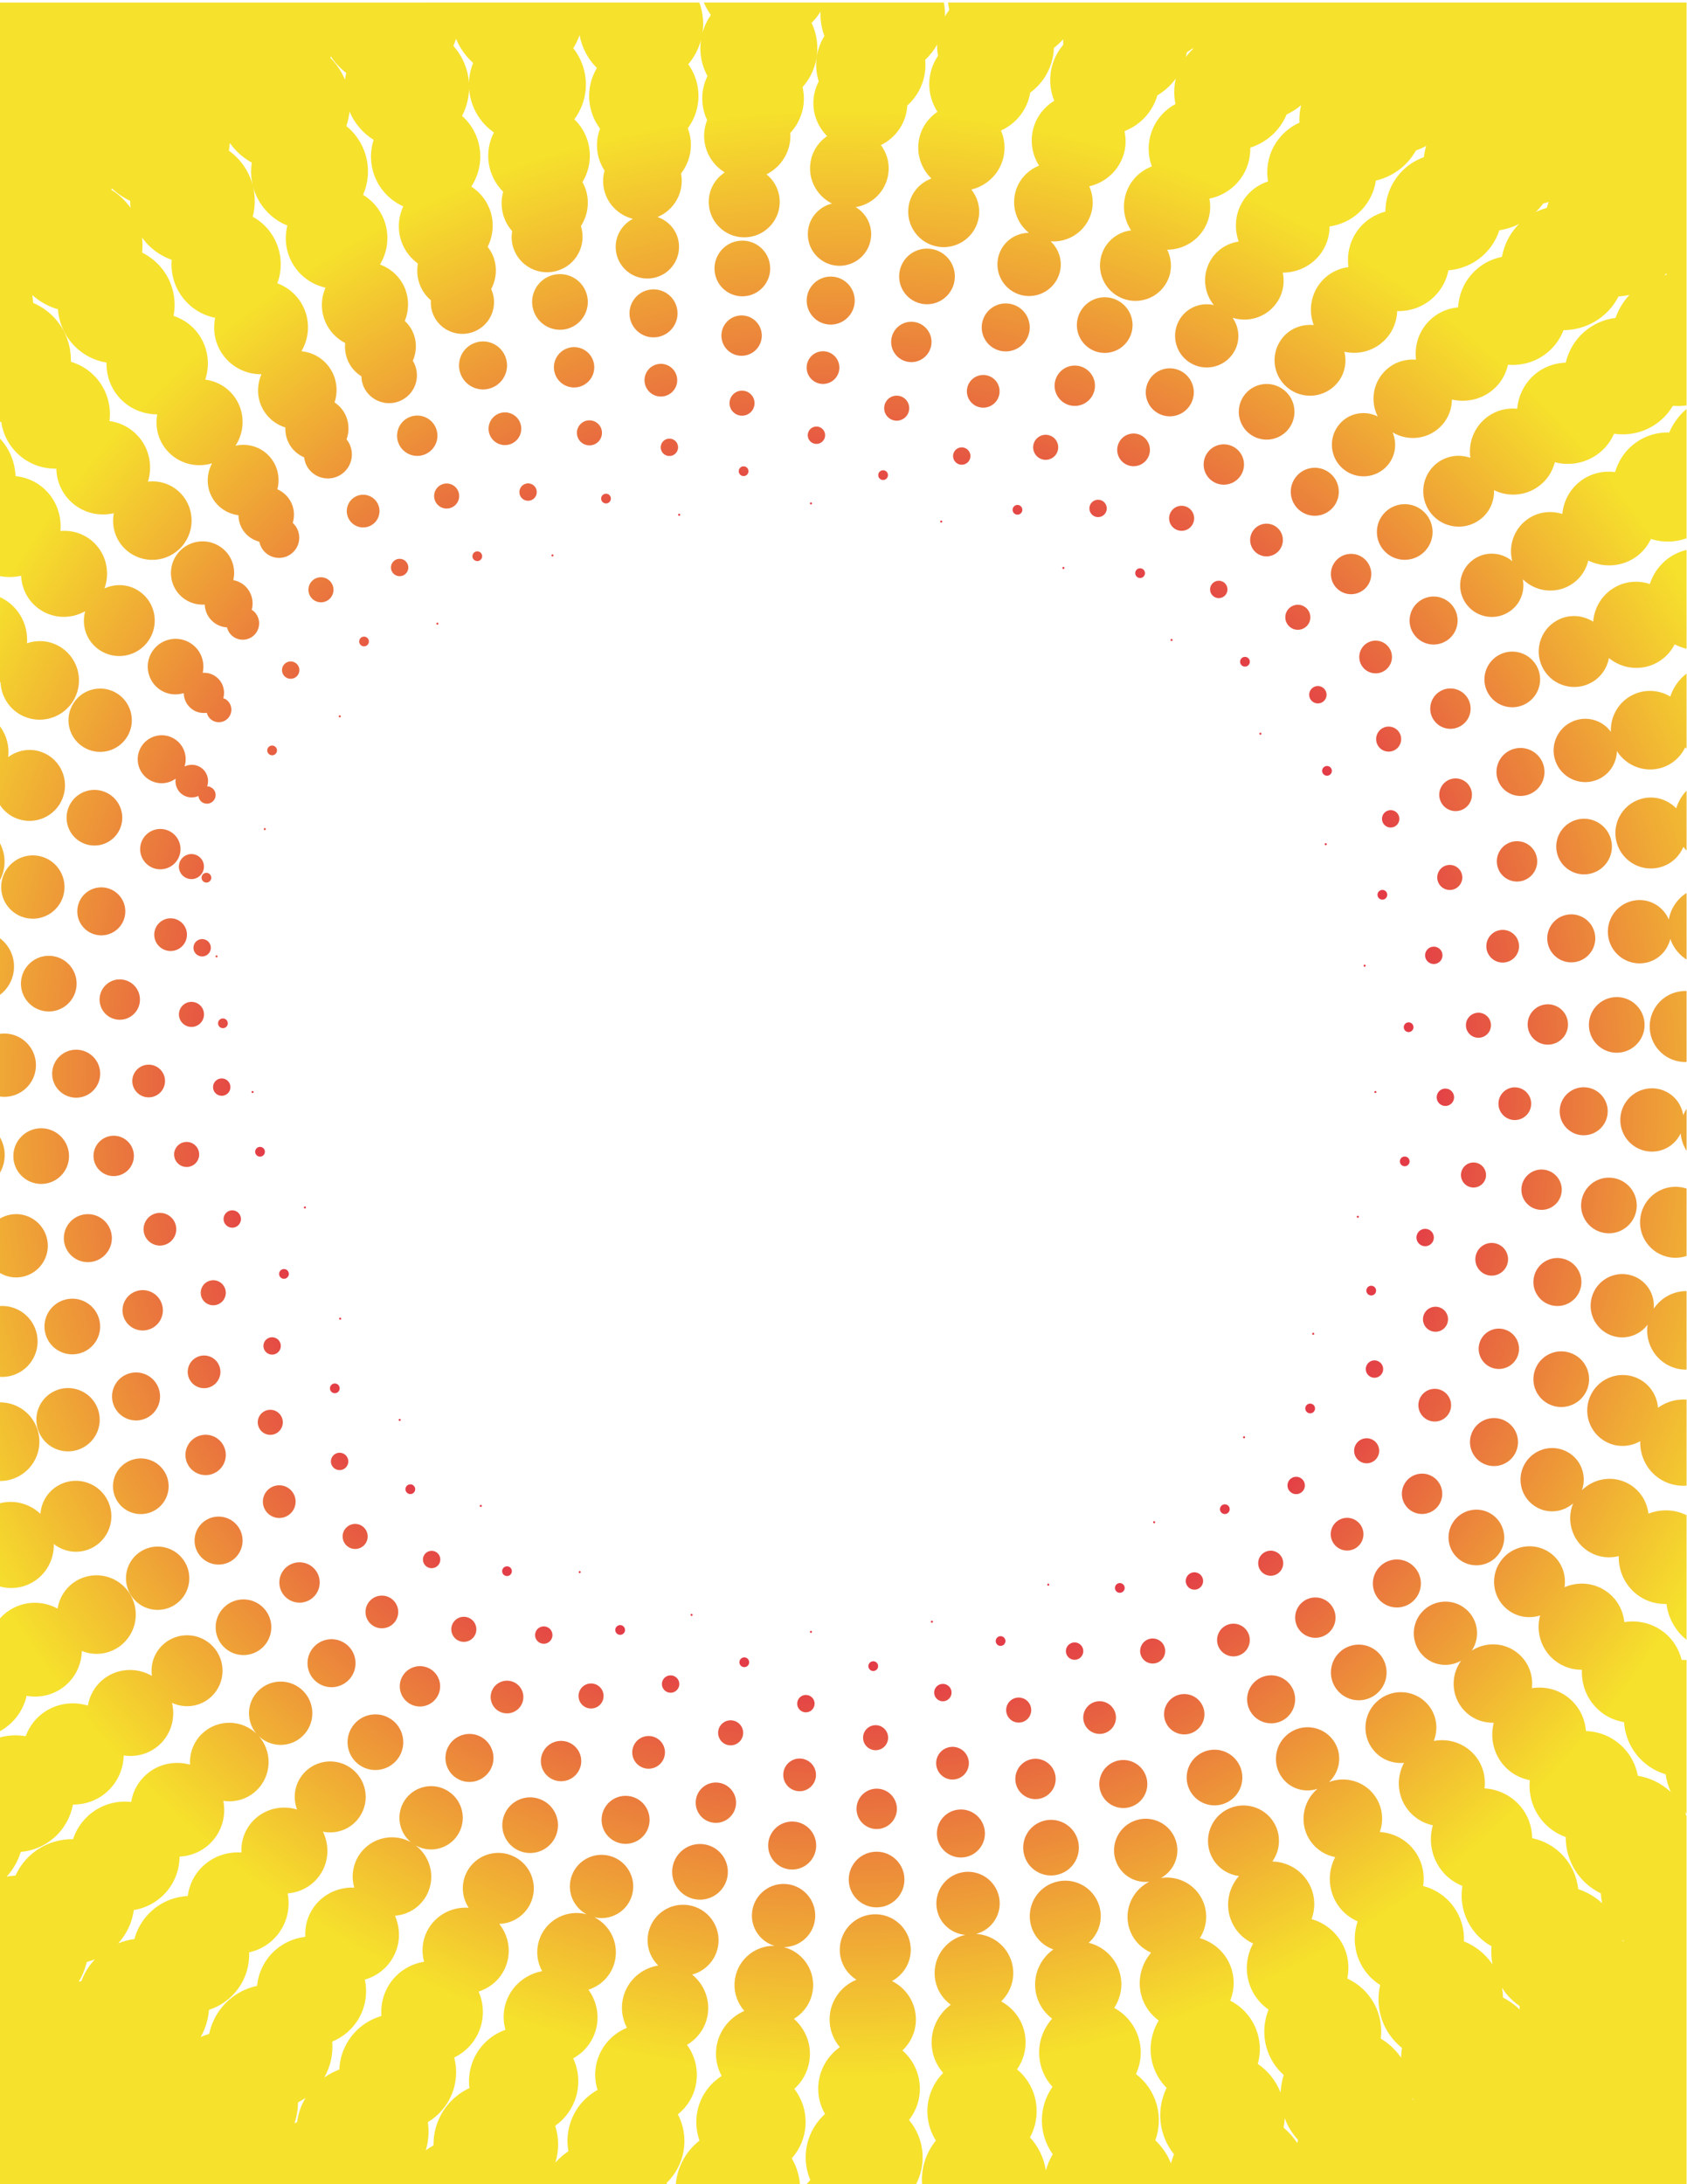 <?xml version="1.0" encoding="UTF-8" standalone="no"?>
<!-- Created with Inkscape (http://www.inkscape.org/) -->

<svg
   xmlns:dc="http://purl.org/dc/elements/1.1/"
   xmlns:cc="http://creativecommons.org/ns#"
   xmlns:rdf="http://www.w3.org/1999/02/22-rdf-syntax-ns#"
   xmlns:svg="http://www.w3.org/2000/svg"
   xmlns="http://www.w3.org/2000/svg"
   xmlns:sodipodi="http://sodipodi.sourceforge.net/DTD/sodipodi-0.dtd"
   xmlns:inkscape="http://www.inkscape.org/namespaces/inkscape"
   version="1.1"
   id="svg861"
   xml:space="preserve"
   width="816"
   height="1056"
   viewBox="0 0 816 1056"
   sodipodi:docname="yellow-halftone-background.svg"
   inkscape:version="0.92.4 (5da689c313, 2019-01-14)"><defs
     id="defs865"><clipPath
       clipPathUnits="userSpaceOnUse"
       id="clipPath877"><path
         d="M 0,792 H 612 V 0 H 0 Z"
         id="path875"
         inkscape:connector-curvature="0" /></clipPath><radialGradient
       fx="0"
       fy="0"
       cx="0"
       cy="0"
       r="1"
       gradientUnits="userSpaceOnUse"
       gradientTransform="matrix(353.601,0,0,-353.778,306.097,395.637)"
       spreadMethod="pad"
       id="radialGradient899"><stop
         style="stop-opacity:1;stop-color:#e33c47"
         offset="0"
         id="stop891" /><stop
         style="stop-opacity:1;stop-color:#e33c47"
         offset="0.006"
         id="stop893" /><stop
         style="stop-opacity:1;stop-color:#e33c47"
         offset="0.59"
         id="stop895" /><stop
         style="stop-opacity:1;stop-color:#f6e12c"
         offset="1"
         id="stop897" /></radialGradient></defs><sodipodi:namedview
     pagecolor="#ffffff"
     bordercolor="#666666"
     borderopacity="1"
     objecttolerance="10"
     gridtolerance="10"
     guidetolerance="10"
     inkscape:pageopacity="0"
     inkscape:pageshadow="2"
     inkscape:window-width="1920"
     inkscape:window-height="1018"
     id="namedview863"
     showgrid="false"
     inkscape:zoom="0.55641829"
     inkscape:cx="548.13559"
     inkscape:cy="449.69492"
     inkscape:window-x="-8"
     inkscape:window-y="-8"
     inkscape:window-maximized="1"
     inkscape:current-layer="g869" /><g
     id="g869"
     inkscape:groupmode="layer"
     inkscape:label="halftone-250-publicdomainvectors.org"
     transform="matrix(1.333,0,0,-1.333,0,1056)"><g
       id="g871"><g
         id="g873"
         clip-path="url(#clipPath877)"><g
           id="g879"><g
             id="g881"><g
               id="g887"><g
                 id="g889"><path
                   d="m 78.498,444.953 c 0.2,-0.051 0.406,0.088 0.45,0.287 0.05,0.201 -0.075,0.406 -0.287,0.449 -0.201,0.05 -0.401,-0.075 -0.451,-0.286 -0.049,-0.2 0.082,-0.401 0.288,-0.45 m -3.003,30.572 c -0.925,0.326 -1.932,-0.163 -2.257,-1.075 -0.331,-0.925 0.156,-1.936 1.07,-2.262 0.925,-0.324 1.938,0.162 2.264,1.075 0.324,0.925 -0.156,1.931 -1.077,2.262 m 130.756,197.541 c 5.317,1.687 8.261,7.368 6.573,12.681 -1.688,5.311 -7.374,8.248 -12.691,6.561 -5.316,-1.687 -8.255,-7.362 -6.567,-12.675 1.69,-5.317 7.369,-8.255 12.685,-6.567 m -51.074,-45.178 c 3.465,2.075 4.591,6.574 2.514,10.037 -2.089,3.469 -6.58,4.593 -10.057,2.512 -3.465,-2.074 -4.591,-6.575 -2.514,-10.036 2.083,-3.469 6.58,-4.594 10.057,-2.513 m -47.246,-80.724 c 1.101,1.355 0.894,3.343 -0.463,4.442 -1.35,1.088 -3.34,0.887 -4.44,-0.468 -1.101,-1.356 -0.888,-3.344 0.462,-4.437 1.358,-1.094 3.341,-0.894 4.441,0.463 M 96.423,491.336 c 0.094,0.188 0.013,0.412 -0.175,0.5 -0.187,0.093 -0.413,0.014 -0.5,-0.175 -0.094,-0.188 -0.013,-0.412 0.175,-0.499 0.187,-0.101 0.413,-0.013 0.5,0.174 m 38.972,110.791 c 2.595,2 3.083,5.726 1.082,8.325 -2.002,2.593 -5.73,3.074 -8.331,1.075 -2.596,-2 -3.078,-5.723 -1.077,-8.319 2.002,-2.593 5.73,-3.08 8.326,-1.081 M 97.799,518.534 c 0.826,-0.519 1.914,-0.275 2.439,0.55 0.52,0.826 0.276,1.913 -0.55,2.437 -0.825,0.525 -1.915,0.275 -2.439,-0.55 -0.525,-0.818 -0.275,-1.912 0.55,-2.437 m 81.057,133.184 c 4.391,1.98 6.342,7.137 4.359,11.517 -1.982,4.388 -7.142,6.337 -11.527,4.356 -4.39,-1.974 -6.341,-7.131 -4.358,-11.518 1.983,-4.386 7.136,-6.337 11.526,-4.355 M 119.64,575.03 c 1.8,1.755 1.832,4.631 0.075,6.43 -1.752,1.794 -4.629,1.831 -6.43,0.082 -1.795,-1.755 -1.826,-4.632 -0.075,-6.425 1.751,-1.799 4.628,-1.837 6.43,-0.087 m 148.892,129.852 c -5.565,-0.462 -9.694,-5.343 -9.231,-10.899 0.463,-5.563 5.347,-9.687 10.908,-9.225 5.56,0.463 9.694,5.344 9.231,10.9 -0.463,5.556 -5.348,9.687 -10.908,9.224 m -62.494,-38.947 c -3.84,-1.25 -5.941,-5.387 -4.684,-9.23 1.257,-3.845 5.392,-5.937 9.236,-4.682 3.848,1.257 5.943,5.388 4.692,9.231 -1.262,3.844 -5.391,5.943 -9.244,4.681 M 133.336,558.281 c 0.701,0.688 0.701,1.8 0.013,2.499 -0.688,0.687 -1.807,0.694 -2.502,0.006 -0.687,-0.686 -0.694,-1.805 -0.006,-2.492 0.682,-0.7 1.807,-0.7 2.495,-0.013 m -9.756,-26.135 c 0.126,0.163 0.1,0.399 -0.063,0.537 -0.163,0.125 -0.4,0.1 -0.531,-0.062 -0.132,-0.163 -0.107,-0.4 0.062,-0.531 0.157,-0.132 0.4,-0.107 0.532,0.056 m 34.612,77.781 c 1.313,-2.143 4.116,-2.819 6.253,-1.512 2.14,1.312 2.815,4.105 1.509,6.25 -1.308,2.136 -4.109,2.812 -6.249,1.505 -2.145,-1.306 -2.821,-4.106 -1.513,-6.243 m 80.669,60.082 c 4.716,0.95 7.768,5.544 6.818,10.262 -0.95,4.713 -5.555,7.763 -10.27,6.806 -4.716,-0.956 -7.768,-5.543 -6.817,-10.255 0.956,-4.718 5.553,-7.768 10.269,-6.813 m -91.902,-86.123 c 1.375,1.073 1.613,3.056 0.537,4.43 -1.075,1.375 -3.058,1.613 -4.427,0.538 -1.377,-1.075 -1.614,-3.063 -0.539,-4.431 1.076,-1.368 3.059,-1.612 4.429,-0.537 m 33.773,58.201 c -2.976,-1.375 -4.278,-4.899 -2.901,-7.874 1.376,-2.975 4.903,-4.275 7.874,-2.9 2.983,1.375 4.278,4.899 2.908,7.875 -1.376,2.974 -4.904,4.274 -7.881,2.899 m 154.223,39.859 c 5.527,-0.787 10.644,3.051 11.433,8.575 0.781,5.518 -3.066,10.624 -8.587,11.412 -5.525,0.787 -10.64,-3.051 -11.429,-8.575 -0.787,-5.518 3.06,-10.63 8.583,-11.412 M 212.436,639.512 c -2.383,-0.8 -3.659,-3.381 -2.857,-5.762 0.799,-2.375 3.376,-3.655 5.754,-2.856 2.375,0.8 3.664,3.375 2.864,5.755 -0.801,2.375 -3.378,3.657 -5.761,2.863 m 89.22,52.371 c -4.817,0.124 -8.813,-3.674 -8.931,-8.487 -0.12,-4.806 3.682,-8.799 8.493,-8.924 4.817,-0.113 8.805,3.687 8.93,8.493 0.12,4.806 -3.683,8.806 -8.492,8.918 m -33.224,-14.117 c -4.028,-0.37 -6.994,-3.932 -6.63,-7.956 0.375,-4.031 3.941,-6.993 7.969,-6.624 4.027,0.368 6.992,3.931 6.623,7.961 -0.37,4.025 -3.934,6.987 -7.962,6.619 m -79.668,-65.389 c 0.744,-1.575 2.626,-2.25 4.202,-1.506 1.576,0.744 2.252,2.625 1.514,4.199 -0.751,1.581 -2.627,2.257 -4.203,1.507 -1.576,-0.738 -2.252,-2.619 -1.513,-4.2 m -30.298,-46.084 c -0.161,-0.131 -0.187,-0.369 -0.062,-0.531 0.132,-0.17 0.369,-0.195 0.538,-0.062 0.162,0.131 0.188,0.368 0.057,0.53 -0.132,0.163 -0.37,0.194 -0.533,0.063 m 87.144,89.236 c -0.682,3.207 -3.821,5.256 -7.037,4.581 -3.201,-0.675 -5.26,-3.824 -4.577,-7.03 0.674,-3.206 3.821,-5.256 7.028,-4.581 3.211,0.675 5.261,3.825 4.586,7.03 m -70.919,-64.138 c -0.513,0.831 -1.601,1.087 -2.427,0.57 -0.831,-0.52 -1.088,-1.608 -0.576,-2.433 0.526,-0.824 1.615,-1.088 2.44,-0.569 0.826,0.52 1.088,1.606 0.563,2.432 m 94.104,59.102 c -2.496,-0.257 -4.316,-2.482 -4.066,-4.976 0.25,-2.492 2.478,-4.317 4.979,-4.067 2.495,0.249 4.315,2.474 4.066,4.975 -0.251,2.492 -2.478,4.311 -4.979,4.068 m 93.992,14.517 c 4.665,-1.187 9.405,1.625 10.594,6.287 1.187,4.663 -1.625,9.4 -6.292,10.586 -4.666,1.188 -9.406,-1.624 -10.594,-6.286 -1.188,-4.662 1.632,-9.4 6.292,-10.587 M 242.226,633.038 c -1.701,-0.375 -2.776,-2.05 -2.408,-3.756 0.376,-1.7 2.058,-2.782 3.759,-2.407 1.701,0.375 2.783,2.057 2.408,3.763 -0.369,1.7 -2.057,2.775 -3.759,2.4 m 155.027,31.822 c 5.211,-1.987 11.054,0.613 13.049,5.825 1.994,5.2 -0.609,11.036 -5.823,13.037 -5.211,1.993 -11.053,-0.614 -13.048,-5.826 -2.001,-5.199 0.614,-11.037 5.822,-13.036 m -65.588,10.575 c -4.016,0.537 -7.7,-2.276 -8.232,-6.288 -0.537,-4.005 2.277,-7.687 6.286,-8.224 4.01,-0.537 7.7,2.274 8.231,6.287 0.538,4.006 -2.284,7.686 -6.285,8.225 m -130.85,-84.52 c -0.094,0.189 -0.318,0.263 -0.506,0.175 -0.187,-0.086 -0.264,-0.312 -0.176,-0.505 0.088,-0.187 0.314,-0.269 0.501,-0.174 0.194,0.092 0.275,0.317 0.181,0.504 m 17.419,19.874 c 0.313,-0.925 1.319,-1.413 2.245,-1.094 0.92,0.32 1.407,1.326 1.095,2.244 -0.319,0.925 -1.325,1.413 -2.251,1.101 -0.92,-0.319 -1.414,-1.325 -1.089,-2.251 m 80.507,54.015 c -3.277,0.056 -5.979,-2.556 -6.036,-5.831 -0.055,-3.275 2.558,-5.974 5.836,-6.031 3.276,-0.056 5.979,2.557 6.042,5.83 0.05,3.276 -2.564,5.976 -5.842,6.032 M 246.53,605.127 c 0.211,0.039 0.337,0.244 0.286,0.45 -0.049,0.201 -0.249,0.331 -0.45,0.288 -0.206,-0.05 -0.338,-0.251 -0.286,-0.456 0.049,-0.206 0.249,-0.331 0.45,-0.282 m 173.971,37.029 c 4.279,-2.194 9.532,-0.506 11.728,3.775 2.196,4.28 0.507,9.53 -3.778,11.717 -4.283,2.201 -9.536,0.506 -11.727,-3.774 -2.201,-4.275 -0.512,-9.525 3.777,-11.718 m 33.494,-7.706 c 4.634,-3.099 10.914,-1.862 14.015,2.769 3.108,4.631 1.863,10.905 -2.769,14.005 -4.635,3.106 -10.915,1.862 -14.017,-2.768 -3.11,-4.632 -1.865,-10.906 2.771,-14.006 m -66.554,10.987 c 3.79,-1.413 8.007,0.512 9.42,4.299 1.418,3.787 -0.508,7.999 -4.298,9.412 -3.79,1.419 -8.012,-0.506 -9.424,-4.293 -1.415,-3.787 0.511,-8.005 4.302,-9.418 M 296.277,637.5 c -1.739,0.012 -3.166,-1.388 -3.177,-3.125 -0.02,-1.743 1.381,-3.168 3.127,-3.187 1.745,-0.013 3.17,1.388 3.183,3.131 0.019,1.744 -1.389,3.168 -3.133,3.181 m 61.93,18.523 c -3.189,0.788 -6.403,-1.162 -7.185,-4.336 -0.782,-3.188 1.169,-6.4 4.346,-7.176 3.184,-0.787 6.404,1.163 7.18,4.339 0.787,3.186 -1.162,6.398 -4.341,7.173 m -88.186,-36.484 c 0.968,0.1 1.675,0.975 1.564,1.949 -0.101,0.963 -0.977,1.67 -1.946,1.563 -0.969,-0.106 -1.671,-0.974 -1.57,-1.95 0.113,-0.968 0.976,-1.668 1.952,-1.562 m 55.92,29.123 c -2.489,0.312 -4.76,-1.457 -5.071,-3.944 -0.312,-2.493 1.449,-4.762 3.939,-5.068 2.489,-0.313 4.767,1.45 5.078,3.937 0.313,2.487 -1.45,4.762 -3.946,5.075 m 51.949,-22.974 c 2.358,-0.856 4.972,0.362 5.823,2.718 0.863,2.357 -0.35,4.969 -2.714,5.825 -2.358,0.856 -4.967,-0.356 -5.828,-2.718 -0.858,-2.356 0.36,-4.962 2.719,-5.825 m 138.774,-33.784 c 4.059,3.824 4.247,10.212 0.412,14.273 -3.828,4.051 -10.224,4.238 -14.277,0.413 -4.066,-3.824 -4.248,-10.218 -0.42,-14.274 3.833,-4.057 10.226,-4.237 14.285,-0.412 m -76.61,25.703 c 3.376,-2.218 7.925,-1.28 10.144,2.095 2.228,3.381 1.29,7.917 -2.09,10.136 -3.389,2.225 -7.923,1.287 -10.143,-2.088 -2.226,-3.379 -1.288,-7.924 2.089,-10.143 m -34.026,14.087 c -1.475,-2.93 -0.294,-6.493 2.64,-7.962 2.928,-1.468 6.493,-0.293 7.97,2.638 1.469,2.931 0.287,6.493 -2.639,7.962 -2.934,1.468 -6.499,0.293 -7.971,-2.638 m 65.459,-24.529 c 3.692,-3.087 9.182,-2.612 12.279,1.076 3.094,3.686 2.614,9.173 -1.069,12.266 -3.691,3.094 -9.189,2.606 -12.284,-1.074 -3.091,-3.682 -2.608,-9.174 1.074,-12.268 m -151.251,10.956 c 0.97,-0.12 1.848,0.581 1.958,1.543 0.119,0.974 -0.574,1.85 -1.548,1.962 -0.964,0.112 -1.847,-0.575 -1.961,-1.55 -0.112,-0.969 0.585,-1.844 1.551,-1.955 m -25.585,-8.506 c 0,0.2 -0.17,0.374 -0.375,0.374 -0.213,0 -0.382,-0.174 -0.382,-0.374 0,-0.213 0.169,-0.381 0.382,-0.381 0.205,0 0.375,0.168 0.375,0.381 m 51.262,17.905 c -0.401,-1.695 0.643,-3.394 2.339,-3.794 1.699,-0.406 3.401,0.645 3.802,2.337 0.4,1.701 -0.651,3.4 -2.344,3.8 -1.696,0.4 -3.398,-0.65 -3.797,-2.343 m 23.886,-18.555 c -0.92,0.325 -1.934,-0.163 -2.261,-1.075 -0.324,-0.925 0.159,-1.938 1.077,-2.262 0.92,-0.326 1.932,0.162 2.257,1.074 0.326,0.926 -0.155,1.931 -1.073,2.263 M 514.944,574.08 c -3.841,-2.906 -4.591,-8.374 -1.688,-12.199 2.907,-3.839 8.375,-4.588 12.209,-1.688 3.838,2.9 4.591,8.363 1.687,12.2 -2.901,3.836 -8.369,4.587 -12.208,1.687 m -29.97,4.85 c 2.801,-2.919 7.442,-3.013 10.356,-0.212 2.926,2.792 3.02,7.424 0.218,10.348 -2.794,2.913 -7.437,3.013 -10.356,0.212 -2.923,-2.799 -3.015,-7.436 -0.218,-10.348 m -143.815,24.179 c -0.045,-0.207 0.088,-0.406 0.287,-0.457 0.201,-0.043 0.407,0.088 0.45,0.288 0.05,0.2 -0.075,0.407 -0.282,0.45 -0.207,0.049 -0.404,-0.075 -0.455,-0.281 m 58.691,7.518 c -1.563,0.762 -3.453,0.125 -4.228,-1.437 -0.763,-1.569 -0.125,-3.462 1.444,-4.225 1.565,-0.775 3.46,-0.124 4.222,1.438 0.775,1.562 0.125,3.449 -1.438,4.224 M 553.871,537.07 c 4.815,2.825 6.417,9.019 3.59,13.825 -2.834,4.798 -9.024,6.405 -13.835,3.575 -4.809,-2.826 -6.417,-9.013 -3.584,-13.819 2.833,-4.806 9.024,-6.406 13.829,-3.581 m -89.715,55.49 c 2.086,2.525 1.728,6.268 -0.799,8.35 -2.532,2.08 -6.28,1.724 -8.362,-0.801 -2.083,-2.53 -1.727,-6.268 0.801,-8.349 2.534,-2.088 6.274,-1.732 8.36,0.8 m -32.921,15.466 c -2.108,1.364 -4.918,0.763 -6.279,-1.348 -1.364,-2.107 -0.765,-4.92 1.35,-6.275 2.108,-1.363 4.922,-0.762 6.279,1.349 1.37,2.106 0.765,4.918 -1.35,6.274 m 63.232,-57.744 c 2.002,-2.587 5.728,-3.075 8.318,-1.075 2.601,2 3.089,5.724 1.088,8.324 -2.001,2.588 -5.734,3.076 -8.331,1.075 -2.595,-2 -3.077,-5.725 -1.075,-8.324 m -79.819,35.528 c -0.82,0.519 -1.914,0.281 -2.44,-0.544 -0.519,-0.825 -0.275,-1.918 0.552,-2.437 0.826,-0.525 1.914,-0.282 2.438,0.544 0.526,0.825 0.275,1.918 -0.55,2.437 m 59.541,-14.323 c -1.751,1.793 -4.627,1.831 -6.429,0.08 -1.794,-1.749 -1.827,-4.63 -0.075,-6.423 1.752,-1.801 4.628,-1.838 6.43,-0.082 1.803,1.75 1.831,4.63 0.074,6.425 m 103.674,-95.949 c 5.317,1.687 8.27,7.36 6.574,12.673 -1.689,5.312 -7.374,8.25 -12.692,6.562 -5.315,-1.687 -8.255,-7.361 -6.566,-12.673 1.687,-5.313 7.368,-8.25 12.684,-6.562 m -55.328,65.919 c -3.462,-2.075 -4.59,-6.574 -2.513,-10.037 2.082,-3.475 6.58,-4.599 10.051,-2.512 3.472,2.075 4.598,6.574 2.521,10.037 -2.089,3.47 -6.581,4.594 -10.059,2.512 m -78.29,39.411 c -1.358,1.098 -3.348,0.885 -4.448,-0.463 -1.096,-1.35 -0.895,-3.339 0.464,-4.437 1.355,-1.1 3.344,-0.888 4.446,0.462 1.095,1.349 0.888,3.337 -0.462,4.438 m 103.898,-60.722 c -4.385,-1.974 -6.336,-7.136 -4.354,-11.517 1.976,-4.381 7.137,-6.33 11.526,-4.358 4.385,1.976 6.337,7.139 4.36,11.52 -1.982,4.381 -7.142,6.337 -11.532,4.355 m -162.609,66.22 c -0.096,-0.193 -0.012,-0.418 0.176,-0.513 0.191,-0.087 0.418,-0.012 0.506,0.176 0.087,0.194 0.012,0.419 -0.176,0.513 -0.187,0.087 -0.412,0.012 -0.506,-0.176 M 585.826,430.529 c -5.561,-0.463 -9.695,-5.337 -9.233,-10.9 0.464,-5.556 5.348,-9.686 10.909,-9.224 5.561,0.469 9.693,5.35 9.23,10.9 -0.463,5.561 -5.346,9.686 -10.906,9.224 m -60.124,78.799 c -2.977,-1.369 -4.279,-4.892 -2.903,-7.867 1.372,-2.975 4.896,-4.274 7.868,-2.907 2.979,1.376 4.279,4.894 2.909,7.868 -1.369,2.976 -4.898,4.275 -7.874,2.906 m 31.736,-27.272 c -1.251,3.844 -5.393,5.944 -9.239,4.681 -3.846,-1.251 -5.949,-5.388 -4.684,-9.225 1.25,-3.849 5.389,-5.943 9.237,-4.686 3.848,1.256 5.941,5.385 4.686,9.23 m -104.425,71.376 c -0.689,0.688 -1.815,0.698 -2.509,0.011 -0.692,-0.687 -0.692,-1.813 -0.006,-2.499 0.689,-0.7 1.807,-0.7 2.501,-0.013 0.689,0.688 0.694,1.808 0.014,2.501 m 27.144,-15.693 c 1.376,1.075 1.613,3.056 0.537,4.431 -1.077,1.369 -3.057,1.612 -4.427,0.537 -1.376,-1.075 -1.614,-3.061 -0.539,-4.436 1.077,-1.369 3.059,-1.607 4.429,-0.532 m 91.727,-94.411 c 4.715,0.95 7.767,5.543 6.816,10.261 -0.948,4.712 -5.554,7.763 -10.268,6.806 -4.717,-0.956 -7.768,-5.543 -6.817,-10.261 0.957,-4.713 5.553,-7.763 10.269,-6.806 M 424.817,560.306 c -0.13,-0.162 -0.099,-0.4 0.063,-0.526 0.163,-0.136 0.399,-0.105 0.533,0.064 0.131,0.162 0.106,0.4 -0.063,0.525 -0.164,0.136 -0.4,0.105 -0.533,-0.063 m 82.958,-33.81 c -1.313,2.144 -4.114,2.819 -6.254,1.512 -2.138,-1.312 -2.813,-4.112 -1.506,-6.249 1.307,-2.137 4.108,-2.812 6.248,-1.506 2.14,1.306 2.819,4.106 1.512,6.243 m 66.048,-170.099 c -0.788,-5.512 3.052,-10.625 8.581,-11.414 5.524,-0.786 10.639,3.053 11.42,8.578 0.787,5.516 -3.051,10.627 -8.581,11.411 -5.521,0.787 -10.639,-3.05 -11.42,-8.575 m -19.465,63.557 c 0.369,-4.023 3.935,-6.985 7.962,-6.617 4.03,0.368 6.998,3.93 6.624,7.956 -0.362,4.023 -3.933,6.992 -7.961,6.624 -4.028,-0.376 -6.999,-3.938 -6.625,-7.963 m 11.596,-30.591 c -0.117,-4.806 3.686,-8.806 8.494,-8.925 4.817,-0.119 8.814,3.681 8.932,8.494 0.125,4.799 -3.678,8.799 -8.494,8.919 -4.817,0.118 -8.813,-3.682 -8.932,-8.488 m -35.567,86.036 c -0.802,2.375 -3.378,3.658 -5.762,2.863 -2.377,-0.8 -3.665,-3.375 -2.863,-5.755 0.799,-2.382 3.376,-3.656 5.759,-2.863 2.384,0.8 3.66,3.381 2.866,5.755 m -73.272,50.977 c -0.163,-0.13 -0.186,-0.367 -0.063,-0.529 0.139,-0.163 0.376,-0.189 0.54,-0.064 0.162,0.139 0.186,0.375 0.062,0.538 -0.138,0.163 -0.375,0.187 -0.539,0.055 m 25.344,-15.259 c 0.824,0.511 1.074,1.606 0.562,2.43 -0.513,0.825 -1.608,1.08 -2.432,0.568 -0.833,-0.518 -1.082,-1.606 -0.57,-2.43 0.513,-0.837 1.608,-1.087 2.44,-0.568 m 64.038,-67.914 c 3.209,0.675 5.261,3.824 4.584,7.025 -0.676,3.211 -3.827,5.26 -7.03,4.58 -3.214,-0.674 -5.265,-3.819 -4.591,-7.024 0.684,-3.207 3.827,-5.257 7.037,-4.581 m -40.522,49.153 c 1.575,0.742 2.252,2.624 1.506,4.198 -0.744,1.583 -2.619,2.256 -4.202,1.507 -1.577,-0.738 -2.251,-2.619 -1.507,-4.2 0.746,-1.574 2.627,-2.25 4.203,-1.505 m -2.69,-24.118 c -0.318,0.925 -1.326,1.413 -2.253,1.093 -0.918,-0.318 -1.412,-1.323 -1.092,-2.242 0.319,-0.925 1.326,-1.413 2.251,-1.101 0.918,0.326 1.408,1.325 1.094,2.25 m 59.693,-149.457 c 4.665,-1.193 9.407,1.632 10.595,6.286 1.188,4.662 -1.634,9.407 -6.292,10.586 -4.666,1.189 -9.406,-1.63 -10.595,-6.285 -1.189,-4.663 1.627,-9.407 6.292,-10.587 m -82.084,167.574 c -0.186,-0.094 -0.262,-0.319 -0.174,-0.506 0.093,-0.187 0.318,-0.263 0.506,-0.175 0.187,0.087 0.269,0.313 0.181,0.5 -0.094,0.194 -0.324,0.275 -0.513,0.181 m 51.054,-66.458 c 0.245,-2.499 2.478,-4.316 4.976,-4.068 2.499,0.251 4.32,2.475 4.076,4.976 -0.249,2.493 -2.478,4.313 -4.978,4.062 -2.502,-0.251 -4.324,-2.475 -4.074,-4.97 m 23.662,-28.102 c 0.058,3.274 -2.559,5.975 -5.837,6.024 -3.276,0.056 -5.978,-2.556 -6.035,-5.832 -0.05,-3.275 2.566,-5.973 5.843,-6.03 3.276,-0.049 5.979,2.556 6.029,5.838 m 14.522,-90.399 c -5.209,1.993 -11.045,-0.614 -13.044,-5.82 -1.997,-5.211 0.611,-11.049 5.821,-13.035 5.21,-2.001 11.053,0.612 13.054,5.813 1.988,5.21 -0.614,11.048 -5.831,13.042 m -49.184,141.225 c 1.7,0.375 2.777,2.057 2.407,3.756 -0.375,1.706 -2.057,2.781 -3.757,2.406 -1.703,-0.368 -2.784,-2.055 -2.415,-3.756 0.376,-1.699 2.064,-2.774 3.765,-2.406 m 45.695,-82.892 c 0.531,4.005 -2.284,7.685 -6.292,8.223 -4.016,0.537 -7.693,-2.281 -8.23,-6.28 -0.539,-4.013 2.276,-7.693 6.291,-8.231 4.002,-0.531 7.692,2.281 8.231,6.288 M 541.35,242.949 c -4.642,3.107 -10.912,1.863 -14.022,-2.768 -3.102,-4.637 -1.863,-10.904 2.776,-14.011 4.641,-3.1 10.91,-1.863 14.015,2.773 3.11,4.632 1.865,10.9 -2.769,14.006 m -1.476,86.75 c 3.183,-0.774 6.398,1.163 7.181,4.35 0.781,3.181 -1.162,6.393 -4.348,7.175 -3.183,0.781 -6.396,-1.163 -7.186,-4.345 -0.776,-3.18 1.162,-6.392 4.353,-7.18 m -26.976,90.131 c -0.105,0.968 -0.98,1.668 -1.943,1.562 -0.978,-0.099 -1.677,-0.975 -1.569,-1.95 0.105,-0.963 0.972,-1.663 1.943,-1.562 0.975,0.105 1.677,0.974 1.569,1.95 m -17.356,22.204 c -0.049,0.207 -0.251,0.331 -0.457,0.281 -0.205,-0.044 -0.33,-0.25 -0.279,-0.449 0.043,-0.201 0.242,-0.332 0.449,-0.288 0.199,0.05 0.33,0.25 0.287,0.456 m 50.55,-165.119 c -4.279,2.194 -9.534,0.501 -11.723,-3.774 -2.199,-4.281 -0.511,-9.524 3.779,-11.725 4.278,-2.192 9.532,-0.5 11.725,3.776 2.197,4.28 0.509,9.528 -3.781,11.723 m -11.973,84.607 c 2.489,-0.313 4.768,1.449 5.08,3.935 0.312,2.495 -1.459,4.764 -3.947,5.077 -2.496,0.311 -4.767,-1.45 -5.079,-3.938 -0.313,-2.493 1.458,-4.761 3.946,-5.074 m 12.321,-51.671 c -3.79,1.419 -8.006,-0.506 -9.419,-4.293 -1.413,-3.787 0.508,-8.006 4.297,-9.419 3.79,-1.412 8.013,0.513 9.426,4.299 1.414,3.787 -0.513,8 -4.304,9.413 m -18.799,84.343 c 0.011,1.743 -1.39,3.169 -3.135,3.181 -1.744,0.019 -3.171,-1.388 -3.183,-3.131 -0.013,-1.737 1.388,-3.163 3.132,-3.181 1.747,-0.012 3.172,1.387 3.186,3.131 m -27.44,-170.723 c -3.094,-3.681 -2.613,-9.176 1.072,-12.262 3.689,-3.093 9.185,-2.613 12.282,1.068 3.091,3.68 2.608,9.181 -1.075,12.268 -3.691,3.095 -9.181,2.612 -12.279,-1.074 M 486.11,192.952 c -4.052,-3.829 -4.241,-10.217 -0.412,-14.272 3.827,-4.055 10.219,-4.244 14.285,-0.418 4.052,3.824 4.24,10.217 0.414,14.272 -3.828,4.057 -10.22,4.244 -14.287,0.418 m 33.938,63.564 c -3.376,2.22 -7.925,1.282 -10.146,-2.093 -2.226,-3.38 -1.289,-7.916 2.09,-10.143 3.384,-2.218 7.931,-1.28 10.15,2.1 2.221,3.376 1.284,7.913 -2.094,10.136 m -10.533,112.699 c 0.976,-0.112 1.851,0.581 1.964,1.544 0.112,0.974 -0.575,1.849 -1.551,1.961 -0.963,0.112 -1.84,-0.574 -1.957,-1.549 -0.114,-0.962 0.581,-1.844 1.544,-1.956 m 4.553,-25.136 c -0.4,-1.693 0.651,-3.392 2.345,-3.793 1.696,-0.408 3.397,0.644 3.803,2.337 0.401,1.7 -0.644,3.4 -2.345,3.8 -1.702,0.4 -3.401,-0.651 -3.803,-2.344 m 5.273,-34.634 c 2.358,-0.857 4.967,0.355 5.822,2.717 0.863,2.352 -0.35,4.963 -2.714,5.819 -2.364,0.856 -4.967,-0.356 -5.828,-2.719 -0.857,-2.349 0.361,-4.962 2.72,-5.817 m 3.946,-21.599 c -2.933,1.469 -6.504,0.289 -7.974,-2.643 -1.469,-2.926 -0.289,-6.486 2.646,-7.963 2.927,-1.469 6.49,-0.287 7.968,2.639 1.469,2.93 0.287,6.498 -2.64,7.967 M 499.07,395.757 c 0.211,0 0.376,0.161 0.382,0.374 -0.006,0.213 -0.177,0.375 -0.382,0.375 -0.212,0 -0.376,-0.162 -0.382,-0.375 0.006,-0.213 0.176,-0.374 0.382,-0.374 m -6,-44.965 c 0.045,0.206 -0.08,0.405 -0.285,0.455 -0.207,0.044 -0.406,-0.08 -0.457,-0.287 -0.045,-0.2 0.088,-0.406 0.287,-0.45 0.201,-0.05 0.406,0.082 0.455,0.282 m 6.663,-87.256 c 1.365,2.106 0.752,4.918 -1.35,6.279 -2.113,1.365 -4.93,0.757 -6.294,-1.347 -1.358,-2.115 -0.749,-4.925 1.352,-6.281 2.115,-1.365 4.928,-0.757 6.292,1.349 m 1.85,30.709 c 0.765,1.568 0.127,3.456 -1.444,4.227 -1.563,0.766 -3.458,0.124 -4.222,-1.445 -0.773,-1.563 -0.123,-3.45 1.438,-4.219 1.565,-0.768 3.455,-0.124 4.228,1.437 M 455.989,182.799 c -3.834,-2.902 -4.59,-8.363 -1.688,-12.198 2.916,-3.832 8.38,-4.588 12.216,-1.689 3.834,2.912 4.589,8.374 1.68,12.204 -2.901,3.831 -8.368,4.589 -12.208,1.683 m 39.916,141.894 c -0.324,-0.92 0.157,-1.931 1.076,-2.255 0.919,-0.327 1.927,0.149 2.251,1.075 0.333,0.919 -0.148,1.924 -1.076,2.249 -0.912,0.331 -1.924,-0.15 -2.251,-1.069 m -60.33,-168.492 c -4.803,-2.825 -6.405,-9.018 -3.577,-13.825 2.826,-4.807 9.019,-6.413 13.833,-3.581 4.805,2.831 6.413,9.018 3.579,13.818 -2.826,4.813 -9.018,6.411 -13.835,3.588 m 47.003,54.358 c -2.797,2.919 -7.436,3.011 -10.357,0.212 -2.922,-2.795 -3.016,-7.424 -0.219,-10.349 2.807,-2.913 7.442,-3.013 10.363,-0.212 2.919,2.799 3.021,7.436 0.213,10.349 m 10.82,21.415 c 2.081,2.534 1.726,6.271 -0.808,8.356 -2.527,2.083 -6.267,1.726 -8.355,-0.799 -2.084,-2.531 -1.727,-6.275 0.807,-8.355 2.526,-2.082 6.272,-1.725 8.356,0.798 m -16.543,76.301 c 0.094,0.189 0.012,0.413 -0.175,0.499 -0.189,0.094 -0.413,0.013 -0.507,-0.174 -0.094,-0.187 -0.008,-0.412 0.174,-0.499 0.195,-0.099 0.421,-0.019 0.508,0.174 M 404.029,153.081 c -4.392,-1.98 -6.343,-7.137 -4.361,-11.518 1.983,-4.387 7.139,-6.336 11.528,-4.362 4.39,1.987 6.343,7.137 4.357,11.526 -1.981,4.386 -7.135,6.336 -11.524,4.354 m 63.856,102.337 c -1.101,-1.356 -0.887,-3.343 0.463,-4.438 1.352,-1.099 3.34,-0.894 4.441,0.463 1.1,1.35 0.895,3.336 -0.464,4.437 -1.348,1.095 -3.339,0.888 -4.44,-0.462 m -3.615,-33.441 c 1.802,1.755 1.834,4.63 0.082,6.424 -1.758,1.794 -4.634,1.831 -6.431,0.08 -1.793,-1.75 -1.832,-4.625 -0.08,-6.424 1.752,-1.799 4.636,-1.838 6.429,-0.08 m -11.995,-20.993 c -2.003,2.599 -5.728,3.077 -8.332,1.076 -2.594,-1.999 -3.077,-5.726 -1.074,-8.312 1.998,-2.601 5.729,-3.081 8.329,-1.083 2.589,2.001 3.077,5.72 1.077,8.319 m 22.191,78.875 c 0.824,-0.519 1.914,-0.282 2.44,0.543 0.525,0.826 0.273,1.919 -0.546,2.438 -0.832,0.524 -1.92,0.283 -2.446,-0.537 -0.518,-0.824 -0.273,-1.924 0.552,-2.444 M 436.001,174.226 c -2.077,3.46 -6.58,4.585 -10.045,2.51 -3.466,-2.082 -4.589,-6.575 -2.515,-10.048 2.078,-3.463 6.58,-4.588 10.051,-2.512 3.473,2.086 4.598,6.574 2.509,10.05 m -57.679,-42.548 c -5.317,-1.682 -8.255,-7.364 -6.566,-12.674 1.687,-5.312 7.367,-8.25 12.682,-6.563 5.317,1.681 8.262,7.362 6.575,12.675 -1.689,5.312 -7.374,8.248 -12.691,6.562 m 43.832,64.069 c -1.313,2.142 -4.115,2.819 -6.255,1.513 -2.145,-1.314 -2.822,-4.107 -1.514,-6.25 1.315,-2.136 4.117,-2.813 6.255,-1.507 2.136,1.307 2.813,4.107 1.514,6.244 m -44.133,-55.726 c 3.847,1.255 5.95,5.392 4.691,9.229 -1.255,3.844 -5.39,5.938 -9.243,4.688 -3.84,-1.256 -5.943,-5.386 -4.684,-9.236 1.257,-3.839 5.397,-5.938 9.236,-4.681 m -60.779,-19.462 c -5.554,-0.46 -9.687,-5.342 -9.225,-10.899 0.463,-5.556 5.346,-9.687 10.907,-9.223 5.559,0.461 9.695,5.343 9.226,10.897 -0.462,5.557 -5.341,9.688 -10.908,9.225 m 29.708,15.18 c -4.715,-0.955 -7.768,-5.55 -6.81,-10.262 0.957,-4.71 5.547,-7.761 10.262,-6.811 4.721,0.95 7.774,5.55 6.819,10.26 -0.95,4.715 -5.55,7.762 -10.271,6.813 m 54.545,28.115 c 2.978,1.371 4.278,4.895 2.908,7.869 -1.376,2.975 -4.902,4.276 -7.881,2.902 -2.975,-1.37 -4.276,-4.896 -2.901,-7.863 1.375,-2.981 4.897,-4.274 7.874,-2.908 m 29.44,52.979 c 1.077,-1.375 3.065,-1.612 4.427,-0.537 1.377,1.075 1.62,3.061 0.537,4.431 -1.069,1.368 -3.049,1.611 -4.427,0.537 -1.376,-1.08 -1.614,-3.062 -0.537,-4.431 m 20.195,54.309 c -0.131,-0.163 -0.106,-0.401 0.062,-0.532 0.157,-0.131 0.402,-0.107 0.532,0.056 0.125,0.164 0.099,0.399 -0.062,0.538 -0.162,0.125 -0.401,0.1 -0.532,-0.062 m -5.436,-27.574 c 0.688,0.688 0.702,1.8 0.014,2.5 -0.689,0.687 -1.815,0.694 -2.503,0.006 -0.693,-0.686 -0.701,-1.805 -0.012,-2.493 0.688,-0.701 1.808,-0.701 2.501,-0.013 M 287.671,131.541 c -4.816,0.111 -8.813,-3.688 -8.931,-8.494 -0.124,-4.808 3.684,-8.8 8.493,-8.918 4.815,-0.125 8.806,3.674 8.932,8.486 0.118,4.806 -3.685,8.801 -8.494,8.926 m 117.734,86.217 c -0.827,-0.514 -1.076,-1.607 -0.565,-2.439 0.514,-0.824 1.608,-1.073 2.44,-0.561 0.825,0.513 1.075,1.6 0.564,2.43 -0.515,0.833 -1.609,1.082 -2.439,0.57 m -34.306,-50.103 c 2.376,0.794 3.659,3.368 2.858,5.755 -0.802,2.376 -3.379,3.658 -5.755,2.858 -2.384,-0.8 -3.665,-3.375 -2.865,-5.756 0.801,-2.376 3.378,-3.656 5.762,-2.857 m 21.695,27.034 c -0.749,1.582 -2.626,2.258 -4.202,1.507 -1.577,-0.735 -2.259,-2.618 -1.514,-4.198 0.743,-1.576 2.628,-2.25 4.204,-1.507 1.575,0.744 2.251,2.624 1.512,4.198 m -45.938,-47.8 c 3.208,0.679 5.261,3.824 4.584,7.038 -0.675,3.198 -3.828,5.249 -7.03,4.572 -3.208,-0.675 -5.265,-3.823 -4.584,-7.022 0.676,-3.213 3.822,-5.263 7.03,-4.588 m -28.063,-18.043 c 4.027,0.369 6.998,3.929 6.63,7.956 -0.376,4.024 -3.94,6.993 -7.969,6.624 -4.026,-0.375 -6.993,-3.936 -6.623,-7.962 0.368,-4.025 3.936,-6.985 7.962,-6.618 m 99.781,111.541 c -0.168,-0.131 -0.193,-0.369 -0.06,-0.531 0.125,-0.163 0.364,-0.194 0.531,-0.062 0.162,0.132 0.187,0.368 0.055,0.529 -0.122,0.17 -0.362,0.194 -0.526,0.064 M 255.436,123.29 c -5.529,0.782 -10.645,-3.056 -11.428,-8.574 -0.787,-5.525 3.053,-10.638 8.576,-11.419 5.528,-0.786 10.645,3.052 11.432,8.57 0.783,5.524 -3.058,10.634 -8.58,11.423 m 87.368,51.934 c 1.7,0.375 2.783,2.056 2.407,3.762 -0.374,1.701 -2.057,2.775 -3.765,2.4 -1.7,-0.375 -2.776,-2.05 -2.401,-3.756 0.369,-1.707 2.052,-2.781 3.759,-2.406 M 229.155,140.589 c -4.666,1.187 -9.407,-1.625 -10.596,-6.286 -1.188,-4.664 1.627,-9.4 6.292,-10.587 4.666,-1.19 9.407,1.625 10.595,6.286 1.189,4.663 -1.626,9.398 -6.291,10.587 m 31.584,5.036 c -4.015,0.539 -7.699,-2.274 -8.232,-6.28 -0.537,-4.006 2.279,-7.693 6.287,-8.232 4.009,-0.529 7.7,2.283 8.231,6.288 0.538,4.013 -2.283,7.688 -6.286,8.224 m 119.485,72.17 c -0.188,-0.094 -0.27,-0.319 -0.174,-0.507 0.088,-0.187 0.311,-0.267 0.499,-0.181 0.186,0.094 0.268,0.327 0.175,0.514 -0.086,0.189 -0.314,0.262 -0.5,0.174 m -17.727,-19.123 c -0.918,-0.318 -1.412,-1.325 -1.086,-2.25 0.313,-0.925 1.319,-1.412 2.245,-1.087 0.918,0.313 1.407,1.324 1.094,2.242 -0.317,0.919 -1.327,1.413 -2.253,1.095 M 195.981,139.639 c -5.21,1.994 -11.058,-0.613 -13.047,-5.817 -2.001,-5.208 0.613,-11.045 5.817,-13.044 5.216,-1.987 11.058,0.613 13.053,5.826 1.995,5.206 -0.613,11.042 -5.823,13.035 m 122.199,17.787 c 2.495,0.243 4.315,2.473 4.065,4.968 -0.249,2.493 -2.475,4.319 -4.972,4.068 -2.495,-0.251 -4.323,-2.475 -4.072,-4.975 0.25,-2.494 2.478,-4.312 4.979,-4.061 m -28.126,-14.902 c 3.278,-0.048 5.978,2.565 6.035,5.839 0.05,3.275 -2.564,5.975 -5.842,6.025 -3.277,0.056 -5.979,-2.556 -6.03,-5.831 -0.054,-3.275 2.56,-5.974 5.837,-6.033 m 2.345,28.613 c 1.745,-0.012 3.17,1.387 3.19,3.126 0.013,1.748 -1.388,3.167 -3.14,3.185 -1.739,0.014 -3.165,-1.386 -3.177,-3.13 -0.02,-1.745 1.387,-3.168 3.127,-3.181 m -26.712,-2.925 c -2.49,0.312 -4.76,-1.45 -5.073,-3.938 -0.313,-2.494 1.451,-4.761 3.941,-5.073 2.488,-0.312 4.766,1.447 5.078,3.942 0.313,2.489 -1.451,4.756 -3.946,5.069 m 72.38,36.172 c -0.198,-0.051 -0.323,-0.25 -0.28,-0.456 0.045,-0.206 0.249,-0.331 0.457,-0.282 0.201,0.044 0.324,0.245 0.287,0.451 -0.049,0.198 -0.256,0.331 -0.464,0.287 M 174.328,162.351 c -4.29,2.193 -9.544,0.499 -11.734,-3.777 -2.201,-4.286 -0.506,-9.53 3.778,-11.723 4.285,-2.201 9.532,-0.499 11.734,3.775 2.189,4.281 0.5,9.524 -3.778,11.725 m 142.737,23.791 c 0.97,0.106 1.679,0.981 1.565,1.944 -0.102,0.976 -0.975,1.674 -1.945,1.567 -0.969,-0.106 -1.669,-0.973 -1.57,-1.943 0.112,-0.976 0.981,-1.675 1.95,-1.568 M 141.842,168.7 c -4.634,3.099 -10.906,1.863 -14.015,-2.775 -3.109,-4.633 -1.865,-10.9 2.77,-14.005 4.641,-3.107 10.914,-1.862 14.023,2.768 3.102,4.638 1.863,10.912 -2.778,14.012 m -48.746,9.568 c -4.116,-4.832 -3.54,-12.08 1.282,-16.194 4.828,-4.117 12.09,-3.542 16.205,1.281 4.122,4.825 3.546,12.075 -1.282,16.194 -4.828,4.112 -12.084,3.535 -16.205,-1.281 m 143.677,-15.881 c -3.185,0.775 -6.399,-1.161 -7.181,-4.35 -0.787,-3.173 1.163,-6.387 4.348,-7.174 3.183,-0.781 6.396,1.162 7.179,4.35 0.782,3.173 -1.163,6.386 -4.346,7.174 m -30.623,-2.062 c -3.789,1.411 -8.011,-0.512 -9.424,-4.3 -1.421,-3.788 0.506,-7.999 4.296,-9.411 3.79,-1.42 8.012,0.505 9.432,4.293 1.413,3.786 -0.514,8.004 -4.304,9.418 m -16.868,13.706 c 1.471,2.93 0.295,6.493 -2.638,7.96 -2.935,1.469 -6.499,0.295 -7.969,-2.637 -1.47,-2.93 -0.288,-6.493 2.639,-7.962 2.934,-1.467 6.499,-0.292 7.968,2.639 m -32.866,12.66 c -3.385,2.219 -7.925,1.283 -10.146,-2.093 -2.226,-3.375 -1.288,-7.912 2.09,-10.138 3.384,-2.223 7.924,-1.286 10.144,2.094 2.227,3.383 1.289,7.92 -2.088,10.137 m 90,-6.018 c 0.4,1.7 -0.649,3.4 -2.351,3.801 -1.689,0.4 -3.39,-0.65 -3.797,-2.344 -0.406,-1.692 0.645,-3.395 2.347,-3.794 1.694,-0.407 3.395,0.643 3.801,2.337 m 23.868,10.387 c -0.97,0.113 -1.852,-0.581 -1.965,-1.551 -0.112,-0.973 0.588,-1.85 1.551,-1.961 0.977,-0.113 1.852,0.582 1.965,1.55 0.112,0.975 -0.582,1.849 -1.551,1.962 m -144.378,4.575 c -3.69,3.088 -9.187,2.612 -12.283,-1.074 -3.09,-3.688 -2.614,-9.175 1.076,-12.268 3.689,-3.094 9.181,-2.607 12.277,1.067 3.096,3.689 2.607,9.181 -1.07,12.275 m 90.126,-14.293 c -2.358,0.855 -4.965,-0.357 -5.828,-2.719 -0.857,-2.349 0.362,-4.961 2.719,-5.823 2.359,-0.852 4.967,0.361 5.824,2.719 0.863,2.354 -0.351,4.967 -2.715,5.823 m 78.244,18.617 c 0.205,0 0.375,0.17 0.375,0.375 0,0.212 -0.17,0.383 -0.375,0.383 -0.213,0 -0.382,-0.171 -0.382,-0.383 0,-0.205 0.169,-0.375 0.382,-0.375 m -198.578,8.975 c -3.828,4.063 -10.22,4.244 -14.279,0.413 -4.06,-3.826 -4.247,-10.212 -0.419,-14.268 3.828,-4.057 10.226,-4.243 14.285,-0.42 4.059,3.831 4.241,10.225 0.413,14.275 M 50.34,228.987 c -5.09,-3.787 -6.147,-10.979 -2.357,-16.067 3.789,-5.087 10.989,-6.143 16.08,-2.355 5.091,3.791 6.147,10.98 2.357,16.067 -3.789,5.094 -10.989,6.144 -16.08,2.355 m 5.88,15.444 c 4.803,2.832 6.411,9.024 3.577,13.824 -2.827,4.805 -9.019,6.412 -13.828,3.579 -4.81,-2.829 -6.411,-9.017 -3.584,-13.817 2.826,-4.811 9.018,-6.412 13.835,-3.586 m 47.182,-31.26 c 2.803,-2.912 7.437,-3.013 10.358,-0.213 2.915,2.8 3.015,7.437 0.213,10.35 -2.802,2.919 -7.436,3.012 -10.357,0.212 -2.921,-2.793 -3.015,-7.425 -0.214,-10.349 m -83.358,74.606 c -5.805,-2.562 -8.431,-9.337 -5.867,-15.142 2.558,-5.804 9.344,-8.431 15.149,-5.868 5.81,2.561 8.444,9.336 5.879,15.136 -2.564,5.805 -9.351,8.437 -15.161,5.874 m 64.534,-61.283 c 3.833,2.901 4.59,8.363 1.682,12.198 -2.908,3.833 -8.375,4.588 -12.215,1.683 -3.828,-2.906 -4.585,-8.369 -1.676,-12.199 2.902,-3.83 8.368,-4.588 12.209,-1.682 M 250.87,206.108 c 0.2,-0.049 0.401,0.081 0.449,0.288 0.052,0.201 -0.08,0.407 -0.287,0.45 -0.2,0.05 -0.4,-0.075 -0.45,-0.287 -0.05,-0.202 0.081,-0.401 0.288,-0.451 m -52.162,-4.111 c -1.564,0.762 -3.452,0.123 -4.228,-1.437 -0.763,-1.57 -0.125,-3.463 1.438,-4.226 1.57,-0.773 3.465,-0.124 4.228,1.437 0.776,1.563 0.126,3.45 -1.438,4.226 m -63.921,0.975 c 2.527,-2.081 6.267,-1.727 8.357,0.799 2.088,2.531 1.726,6.269 -0.801,8.35 -2.527,2.087 -6.273,1.731 -8.356,-0.8 -2.089,-2.525 -1.726,-6.261 0.8,-8.349 m 35.989,2.099 c -2.114,1.363 -4.93,0.749 -6.293,-1.356 -1.357,-2.105 -0.75,-4.919 1.352,-6.28 2.114,-1.364 4.929,-0.756 6.292,1.349 1.363,2.112 0.756,4.925 -1.351,6.287 m 53.662,-5.718 c 0.926,-0.332 1.94,0.157 2.265,1.076 0.325,0.918 -0.162,1.93 -1.077,2.255 -0.924,0.325 -1.932,-0.156 -2.263,-1.074 -0.326,-0.925 0.162,-1.932 1.075,-2.257 m -70.268,29.205 c -1.095,-1.351 -0.894,-3.339 0.463,-4.438 1.357,-1.1 3.346,-0.888 4.44,0.462 1.095,1.35 0.895,3.337 -0.462,4.438 -1.358,1.098 -3.346,0.886 -4.441,-0.462 M 0,330.478 c 2.334,-1.383 5.164,-1.949 8.036,-1.392 6.229,1.207 10.307,7.232 9.106,13.456 -1.213,6.23 -7.243,10.298 -13.472,9.093 C 2.338,351.378 1.104,350.9 0,350.249 Z M 23.184,320.7 c -5.323,-1.687 -8.268,-7.362 -6.58,-12.68 1.695,-5.319 7.374,-8.254 12.697,-6.57 5.316,1.689 8.255,7.363 6.567,12.681 -1.689,5.319 -7.368,8.256 -12.684,6.569 m 186.832,-98.53 c -0.1,-0.187 -0.013,-0.412 0.175,-0.5 0.187,-0.095 0.413,-0.013 0.5,0.175 0.094,0.187 0.013,0.413 -0.175,0.5 -0.187,0.093 -0.412,0.011 -0.5,-0.175 m -25.099,1.656 c -0.819,0.52 -1.914,0.28 -2.439,-0.543 -0.52,-0.827 -0.282,-1.919 0.544,-2.438 0.825,-0.525 1.92,-0.282 2.439,0.544 0.525,0.825 0.281,1.919 -0.544,2.437 M 78.38,258.218 c 3.47,2.08 4.596,6.574 2.513,10.041 -2.082,3.47 -6.58,4.595 -10.051,2.519 -3.47,-2.087 -4.59,-6.581 -2.513,-10.048 2.076,-3.461 6.579,-4.586 10.051,-2.512 m -25.425,19.56 c 4.384,1.975 6.336,7.137 4.353,11.519 -1.976,4.381 -7.136,6.329 -11.528,4.355 -4.383,-1.982 -6.335,-7.136 -4.358,-11.524 1.983,-4.381 7.142,-6.331 11.533,-4.35 m 72.739,-39.597 c -1.796,-1.75 -1.827,-4.625 -0.075,-6.424 1.751,-1.794 4.629,-1.832 6.429,-0.074 1.795,1.749 1.832,4.622 0.076,6.423 -1.752,1.794 -4.63,1.832 -6.43,0.075 m -20.746,4.676 c 2.595,1.998 3.083,5.723 1.082,8.324 -2.001,2.593 -5.729,3.075 -8.331,1.073 -2.595,-1.999 -3.077,-5.723 -1.076,-8.316 2.002,-2.593 5.729,-3.082 8.325,-1.081 m -28.414,46.389 c 2.977,1.368 4.279,4.892 2.903,7.867 -1.371,2.977 -4.898,4.276 -7.875,2.902 -2.977,-1.369 -4.272,-4.894 -2.908,-7.869 1.375,-2.976 4.903,-4.269 7.88,-2.9 M 0,394.48 c 0.383,-0.052 0.774,-0.084 1.168,-0.098 6.342,-0.213 11.659,4.755 11.871,11.098 0.206,6.337 -4.766,11.65 -11.107,11.855 C 1.275,417.358 0.63,417.324 0,417.239 Z M 54.056,310 c 3.84,1.251 5.941,5.388 4.684,9.231 -1.258,3.844 -5.397,5.943 -9.238,4.682 -3.846,-1.252 -5.941,-5.389 -4.69,-9.231 1.263,-3.844 5.391,-5.944 9.244,-4.682 m 120.11,-63.751 c -0.131,-0.162 -0.101,-0.4 0.062,-0.529 0.162,-0.131 0.4,-0.101 0.531,0.062 0.132,0.161 0.107,0.399 -0.055,0.525 -0.169,0.135 -0.408,0.111 -0.538,-0.058 m -26.519,7.074 c -0.695,-0.687 -0.701,-1.806 -0.013,-2.498 0.688,-0.695 1.814,-0.702 2.502,-0.007 0.695,0.68 0.701,1.799 0.013,2.493 -0.688,0.695 -1.809,0.695 -2.502,0.012 m -26.369,11.306 c -1.369,-1.075 -1.614,-3.063 -0.537,-4.43 1.075,-1.369 3.064,-1.611 4.44,-0.539 1.363,1.075 1.607,3.057 0.531,4.433 -1.075,1.367 -3.058,1.611 -4.434,0.536 m -91.127,87.03 c -4.716,-0.95 -7.768,-5.544 -6.818,-10.255 0.952,-4.718 5.555,-7.767 10.271,-6.812 4.716,0.956 7.768,5.551 6.816,10.262 -0.956,4.712 -5.553,7.762 -10.269,6.805 m 70.294,-79.206 c 2.145,1.313 2.821,4.107 1.507,6.25 -1.307,2.137 -4.103,2.813 -6.248,1.505 -2.145,-1.305 -2.821,-4.105 -1.508,-6.241 1.308,-2.145 4.103,-2.825 6.249,-1.514 M 4.877,372.046 c 0.463,-5.562 5.348,-9.688 10.908,-9.225 5.56,0.462 9.694,5.345 9.225,10.9 -0.463,5.554 -5.342,9.686 -10.907,9.224 -5.555,-0.464 -9.695,-5.35 -9.226,-10.899 m 18.157,95.505 c 1.614,6.131 -2.052,12.411 -8.188,14.031 -6.141,1.617 -12.427,-2.043 -14.04,-8.183 -1.621,-6.135 2.038,-12.41 8.18,-14.036 6.142,-1.611 12.428,2.052 14.048,8.188 m 121.76,-190.048 c -0.169,-0.131 -0.193,-0.369 -0.062,-0.537 0.125,-0.163 0.369,-0.189 0.532,-0.058 0.163,0.133 0.194,0.369 0.056,0.533 -0.125,0.163 -0.362,0.188 -0.526,0.062 M 7.698,436.866 c -0.788,-5.526 3.052,-10.636 8.581,-11.425 5.523,-0.786 10.639,3.056 11.421,8.575 0.788,5.525 -3.052,10.636 -8.575,11.418 -5.529,0.787 -10.639,-3.057 -11.427,-8.568 M 36.35,402.555 c 0.118,4.813 -3.684,8.805 -8.5,8.924 -4.804,0.125 -8.806,-3.68 -8.926,-8.486 -0.118,-4.812 3.684,-8.799 8.5,-8.925 4.804,-0.118 8.806,3.689 8.926,8.487 m 61.043,-95.666 c -1.577,-0.743 -2.251,-2.624 -1.507,-4.2 0.737,-1.575 2.626,-2.251 4.202,-1.512 1.577,0.75 2.252,2.624 1.508,4.199 -0.745,1.574 -2.621,2.258 -4.203,1.513 m -55.471,58.775 c 4.028,0.369 6.993,3.933 6.63,7.957 -0.376,4.025 -3.941,6.993 -7.968,6.623 -4.028,-0.374 -6.993,-3.936 -6.63,-7.961 0.375,-4.024 3.94,-6.987 7.968,-6.619 m 39.772,-40.902 c -0.801,2.382 -3.384,3.662 -5.76,2.862 -2.377,-0.8 -3.665,-3.375 -2.865,-5.756 0.8,-2.374 3.377,-3.655 5.761,-2.855 2.382,0.799 3.659,3.374 2.864,5.749 m -17.862,22.823 c -0.676,3.213 -3.822,5.261 -7.037,4.587 -3.202,-0.675 -5.253,-3.824 -4.578,-7.03 0.676,-3.206 3.821,-5.257 7.03,-4.58 3.208,0.674 5.259,3.824 4.585,7.023 m 56.158,-59.87 c 0.512,-0.824 1.601,-1.082 2.439,-0.563 0.825,0.512 1.075,1.6 0.563,2.431 -0.513,0.831 -1.608,1.081 -2.439,0.568 -0.826,-0.517 -1.075,-1.612 -0.563,-2.436 M 30.651,486.187 c 5.21,-2 11.052,0.612 13.047,5.812 2.002,5.213 -0.612,11.049 -5.823,13.043 -5.209,1.993 -11.051,-0.606 -13.046,-5.818 -1.996,-5.206 0.606,-11.049 5.822,-13.037 m 72.965,-157.701 c 0.925,0.327 1.413,1.326 1.094,2.249 -0.319,0.925 -1.326,1.415 -2.245,1.088 -0.926,-0.312 -1.414,-1.317 -1.101,-2.236 0.325,-0.925 1.326,-1.413 2.252,-1.101 m -55.615,71.732 c -0.049,-3.274 2.564,-5.974 5.842,-6.024 3.277,-0.056 5.979,2.556 6.035,5.83 0.057,3.275 -2.558,5.976 -5.835,6.031 -3.277,0.05 -5.979,-2.561 -6.042,-5.837 M 45.2,459.501 c 1.188,4.663 -1.627,9.399 -6.292,10.587 -4.667,1.187 -9.408,-1.626 -10.595,-6.287 -1.189,-4.662 1.626,-9.4 6.291,-10.586 4.666,-1.189 9.407,1.624 10.596,6.286 m -14.186,61.301 c 5.622,-2.942 12.572,-0.767 15.511,4.85 2.94,5.619 0.769,12.561 -4.854,15.506 -5.628,2.937 -12.57,0.762 -15.51,-4.857 -2.946,-5.618 -0.776,-12.555 4.853,-15.499 M 68.178,368.958 c 2.502,0.251 4.322,2.477 4.072,4.975 -0.25,2.501 -2.483,4.319 -4.979,4.07 -2.496,-0.252 -4.322,-2.482 -4.071,-4.976 0.25,-2.493 2.476,-4.318 4.978,-4.069 m 55.083,-54.695 c -0.188,-0.087 -0.269,-0.319 -0.175,-0.507 0.094,-0.187 0.318,-0.268 0.506,-0.18 0.188,0.1 0.262,0.324 0.176,0.511 -0.088,0.188 -0.313,0.264 -0.507,0.176 M 36.193,430.63 c -0.531,-4.014 2.283,-7.694 6.292,-8.226 4.015,-0.537 7.7,2.276 8.231,6.281 0.537,4.005 -2.277,7.694 -6.286,8.231 -4.01,0.531 -7.7,-2.281 -8.237,-6.286 m 48.76,-83.645 c 1.707,0.374 2.783,2.063 2.408,3.763 -0.37,1.699 -2.058,2.774 -3.759,2.405 -1.702,-0.375 -2.777,-2.055 -2.409,-3.757 0.376,-1.698 2.058,-2.781 3.76,-2.411 m 7.642,27.285 c 0.107,-0.961 0.976,-1.667 1.951,-1.563 0.971,0.101 1.67,0.977 1.564,1.951 -0.1,0.969 -0.975,1.669 -1.945,1.563 -0.969,-0.101 -1.67,-0.976 -1.57,-1.951 M 60.741,491.081 c -3.789,1.411 -8.011,-0.514 -9.425,-4.293 -1.413,-3.788 0.513,-8.013 4.303,-9.425 3.79,-1.413 8.006,0.513 9.42,4.299 1.419,3.787 -0.507,7.999 -4.298,9.419 m 49.98,-137.196 c 0.206,0.043 0.332,0.25 0.288,0.449 -0.051,0.207 -0.251,0.33 -0.457,0.287 -0.206,-0.049 -0.332,-0.249 -0.281,-0.455 0.043,-0.206 0.25,-0.331 0.45,-0.281 M 74.282,572.918 c 0.1,-2.351 1.126,-4.65 3.077,-6.288 1.464,-1.225 3.222,-1.869 4.998,-1.986 0.3,-1.183 0.944,-2.283 1.958,-3.113 2.526,-2.087 6.267,-1.725 8.356,0.8 2.088,2.524 1.726,6.262 -0.801,8.35 -0.162,0.136 -0.35,0.231 -0.526,0.35 0.864,3.174 -0.1,6.692 -2.782,8.948 -1.157,0.968 -2.509,1.55 -3.897,1.825 0.925,4.037 -0.319,8.424 -3.69,11.299 -4.829,4.119 -12.084,3.544 -16.2,-1.281 -4.121,-4.824 -3.552,-12.068 1.277,-16.192 2.376,-2.026 5.341,-2.9 8.23,-2.712 M 68.916,419.773 c 2.489,-0.313 4.766,1.456 5.073,3.943 0.312,2.489 -1.458,4.763 -3.947,5.076 -2.489,0.312 -4.766,-1.457 -5.079,-3.95 -0.312,-2.488 1.457,-4.763 3.953,-5.069 m -1.251,32.017 c 0.789,3.173 -1.163,6.386 -4.341,7.173 -3.189,0.782 -6.404,-1.163 -7.186,-4.349 -0.781,-3.175 1.164,-6.387 4.348,-7.173 3.189,-0.776 6.404,1.161 7.179,4.349 m -12.959,57.283 c 3.002,-1.537 6.455,-1.139 9.026,0.693 -0.37,-2.469 0.831,-4.993 3.183,-6.175 1.657,-0.838 3.515,-0.793 5.09,-0.08 0.12,-1.038 0.689,-1.994 1.689,-2.489 1.564,-0.768 3.453,-0.124 4.228,1.439 0.764,1.562 0.126,3.456 -1.444,4.225 -0.419,0.212 -0.87,0.3 -1.307,0.312 0.937,2.749 -0.251,5.85 -2.927,7.192 -1.727,0.87 -3.665,0.794 -5.279,0.007 1.263,3.975 -0.463,8.4 -4.303,10.374 -4.29,2.188 -9.545,0.5 -11.734,-3.78 -2.201,-4.282 -0.506,-9.532 3.778,-11.718 M 80.437,394.757 c 1.738,-0.019 3.165,1.38 3.177,3.125 0.012,1.736 -1.388,3.162 -3.127,3.181 -1.745,0.012 -3.171,-1.388 -3.184,-3.131 -0.018,-1.738 1.383,-3.162 3.134,-3.175 M 58.096,542.02 c 2.627,-1.763 5.772,-2.074 8.581,-1.219 0.025,-2.343 1.189,-4.637 3.296,-6.024 1.558,-1.019 3.353,-1.343 5.06,-1.101 0.275,-1.067 0.914,-2.056 1.914,-2.698 2.101,-1.358 4.922,-0.757 6.279,1.356 1.364,2.1 0.763,4.917 -1.351,6.273 -0.263,0.176 -0.562,0.226 -0.85,0.338 0.825,2.981 -0.275,6.274 -3.002,8.061 -1.377,0.913 -2.953,1.264 -4.478,1.163 0.9,3.963 -0.626,8.237 -4.204,10.625 -4.64,3.105 -10.914,1.861 -14.022,-2.769 -3.102,-4.63 -1.863,-10.906 2.777,-14.005 M 0,544.76 c 0.06,0.027 0.12,0.055 0.18,0.084 0.213,-4.886 2.864,-9.531 7.487,-11.999 6.955,-3.705 15.598,-1.081 19.313,5.868 3.708,6.945 1.083,15.587 -5.872,19.292 -3.629,1.938 -7.706,2.114 -11.308,0.889 0.474,6.468 -2.753,12.923 -8.82,16.235 -0.323,0.175 -0.65,0.339 -0.98,0.491 z m 0,-44.552 c 1.398,-2.124 3.44,-3.852 5.997,-4.854 6.617,-2.592 14.097,0.664 16.699,7.281 2.589,6.618 -0.663,14.086 -7.293,16.687 -4.315,1.693 -8.969,0.863 -12.421,-1.725 0.463,4.014 -0.638,8.011 -2.982,11.172 z m 0,-27.225 c 0.482,0.912 0.873,1.892 1.156,2.93 0.994,3.639 0.483,7.334 -1.156,10.424 z m 0,-41.609 c 2.578,1.957 4.424,4.88 4.946,8.329 0.729,4.824 -1.318,9.421 -4.946,12.175 z M 0,366.87 c 1.236,2.154 1.862,4.69 1.663,7.351 -0.149,1.978 -0.738,3.818 -1.663,5.433 z m 0,-74.053 c 1.498,-0.092 3.037,0.079 4.558,0.547 6.798,2.1 10.608,9.3 8.512,16.1 -1.784,5.778 -7.283,9.401 -13.07,9.053 z m 0,-37.763 c 1.895,-0.013 3.822,0.358 5.678,1.157 7.237,3.119 10.575,11.513 7.448,18.742 -2.324,5.403 -7.594,8.628 -13.126,8.619 z m 0,-38.29 c 3.8,-1.008 7.967,-0.629 11.657,1.457 5.197,2.943 7.993,8.397 7.874,13.972 4.015,-3.187 9.726,-3.81 14.442,-1.093 6.16,3.556 8.274,11.431 4.715,17.588 -3.559,6.155 -11.433,8.268 -17.593,4.71 -3.859,-2.224 -6.13,-6.142 -6.417,-10.267 -3.903,3.705 -9.462,5.196 -14.678,3.85 z M 588.764,88.206 c -0.018,0.124 -0.043,0.25 -0.063,0.375 0.082,-0.082 0.156,-0.176 0.244,-0.251 0.132,-0.124 0.277,-0.231 0.413,-0.351 -0.193,0.088 -0.4,0.139 -0.594,0.227 M 545.403,67.702 c -0.037,1.173 -0.164,2.348 -0.377,3.518 0.588,-0.912 1.227,-1.805 1.966,-2.651 1.339,-1.543 2.85,-2.849 4.452,-3.963 -0.011,-0.418 -0.006,-0.837 0,-1.254 -1.814,1.768 -3.858,3.218 -6.041,4.35 M 512.58,30.816 c 0.012,0.113 0.012,0.219 0.025,0.331 0.063,-0.087 0.106,-0.186 0.168,-0.275 0.082,-0.124 0.182,-0.236 0.27,-0.356 -0.15,0.108 -0.313,0.195 -0.463,0.3 M 470.731,14.911 c -1.382,2.137 -3.072,4.026 -4.972,5.619 0.232,1.131 0.364,2.281 0.421,3.438 0.366,-1.007 0.793,-1.996 1.303,-2.964 0.978,-1.831 2.18,-3.454 3.519,-4.912 -0.108,-0.394 -0.183,-0.787 -0.271,-1.181 M 109.495,28.647 c -0.863,-2.005 -1.408,-4.061 -1.702,-6.118 -0.313,-0.143 -0.625,-0.299 -0.932,-0.45 0.833,2.488 1.245,5.045 1.283,7.593 0.944,0.47 1.851,1.025 2.727,1.632 -0.501,-0.85 -0.975,-1.732 -1.376,-2.657 m -48.71,14.124 c 0.007,0.044 0.007,0.088 0.013,0.133 0.037,0.011 0.062,0.03 0.1,0.043 -0.038,-0.063 -0.075,-0.113 -0.113,-0.176 m -28.22,36.547 c -1.3,-1.781 -2.301,-3.686 -3.051,-5.655 -0.326,-0.062 -0.639,-0.15 -0.964,-0.219 1.376,2.249 2.352,4.675 2.952,7.16 1.001,0.246 1.983,0.577 2.953,0.964 -0.663,-0.712 -1.302,-1.449 -1.89,-2.25 m 7.931,644.65 c 2.013,-1.937 4.303,-3.474 6.755,-4.636 0,-0.838 0.025,-1.682 0.119,-2.519 -0.469,0.662 -0.97,1.306 -1.52,1.93 -1.589,1.837 -3.403,3.363 -5.361,4.588 0.013,0.212 0,0.425 0.007,0.637 m 79.531,47.808 c 1.539,-2.349 3.446,-4.374 5.604,-6.055 -0.193,-0.806 -0.35,-1.619 -0.45,-2.438 -0.306,0.745 -0.651,1.476 -1.038,2.194 -1.151,2.169 -2.602,4.082 -4.253,5.726 0.05,0.187 0.088,0.386 0.137,0.573 m 45.445,6.363 c 1.42,-3.438 3.565,-6.399 6.216,-8.749 -0.906,-2.276 -1.444,-4.706 -1.519,-7.212 -0.169,2.28 -0.669,4.574 -1.569,6.812 -1.002,2.475 -2.403,4.662 -4.079,6.549 0.363,0.85 0.676,1.712 0.951,2.6 m 265.187,-4.9 c 0.744,0.45 1.464,0.937 2.152,1.475 -0.012,-0.132 -0.006,-0.263 -0.02,-0.387 -0.904,-0.857 -1.742,-1.8 -2.507,-2.826 0.151,0.582 0.276,1.158 0.375,1.738 M 559.851,718.23 c 0.039,0.051 0.062,0.102 0.101,0.151 0.687,0.162 1.357,0.362 2.024,0.576 -0.267,-0.714 -0.499,-1.438 -0.699,-2.163 -1.376,-0.376 -2.722,-0.875 -4.015,-1.513 0.925,0.901 1.8,1.875 2.589,2.949 m 44.475,-25.497 c 0.049,0.062 0.094,0.119 0.143,0.175 0.112,0.011 0.225,0.037 0.344,0.05 -0.068,-0.15 -0.13,-0.312 -0.195,-0.469 -0.223,-0.044 -0.441,-0.069 -0.66,-0.112 0.123,0.125 0.248,0.231 0.368,0.356 M 0,164.298 c 0.617,0.343 1.223,0.723 1.813,1.14 4.134,2.916 6.792,7.135 7.849,11.699 4.403,-0.801 9.1,0.087 13.022,2.898 4.484,3.225 6.867,8.23 7.017,13.351 4.422,-1.764 9.607,-1.32 13.728,1.699 6.361,4.648 7.75,13.573 3.096,19.923 -4.659,6.362 -13.585,7.743 -19.951,3.094 -3.184,-2.331 -5.116,-5.732 -5.679,-9.337 -5.573,3.043 -12.616,2.893 -18.126,-1.057 C 1.732,206.961 0.809,206.115 0,205.197 Z M 0,0 h 242.05 c -0.049,0.157 -0.112,0.307 -0.162,0.456 3.103,3 5.329,6.957 6.142,11.53 0.838,4.737 0.007,9.373 -2.039,13.349 3.39,2.731 5.842,6.65 6.618,11.275 0.85,5.1 -0.488,10.055 -3.316,13.923 3.859,2.294 6.743,6.163 7.506,10.937 0.912,5.718 -1.452,11.162 -5.648,14.567 4.817,1.268 8.662,5.282 9.451,10.518 1.064,7.031 -3.778,13.588 -10.82,14.649 -7.031,1.064 -13.597,-3.779 -14.66,-10.811 -0.639,-4.237 0.9,-8.288 3.739,-11.085 -6.498,-1.039 -11.908,-6.064 -12.997,-12.919 -0.55,-3.456 0.125,-6.793 1.627,-9.674 -5.729,-2.332 -10.158,-7.469 -11.259,-14.006 -0.494,-2.95 -0.237,-5.849 0.596,-8.519 -5.392,-3 -9.439,-8.297 -10.59,-14.842 -0.45,-2.525 -0.399,-5.017 0.025,-7.399 -1.751,-1.156 -3.339,-2.549 -4.741,-4.125 0.012,0.038 0.026,0.076 0.038,0.12 1.35,4.493 1.227,9.079 -0.088,13.242 3.54,2.501 6.286,6.15 7.587,10.624 1.389,4.78 0.875,9.649 -1.063,13.836 3.865,2.125 6.911,5.724 8.199,10.306 1.477,5.22 0.275,10.518 -2.677,14.592 4.461,1.413 8.144,4.975 9.463,9.824 1.809,6.637 -1.382,13.449 -7.293,16.449 6.036,-1.394 12.122,2.212 13.711,8.237 1.62,6.137 -2.045,12.412 -8.187,14.03 -6.136,1.619 -12.422,-2.044 -14.042,-8.18 -1.382,-5.237 1.107,-10.549 5.679,-13.011 -7.574,1.999 -15.349,-2.464 -17.406,-10.024 -1.013,-3.72 -0.444,-7.475 1.277,-10.606 -6.193,-1.143 -11.528,-5.618 -13.348,-12.08 -0.882,-3.125 -0.775,-6.275 0.044,-9.182 -5.811,-2.057 -10.588,-6.768 -12.44,-13.142 -0.782,-2.681 -0.963,-5.387 -0.632,-8.001 -5.636,-2.622 -10.176,-7.536 -12.096,-13.961 -0.682,-2.273 -0.982,-4.561 -0.945,-6.817 -0.975,-0.531 -1.901,-1.132 -2.788,-1.781 1.012,3.393 1.226,6.874 0.75,10.218 3.709,2.238 6.779,5.605 8.593,9.899 1.876,4.456 2.102,9.188 0.97,13.536 3.934,1.906 7.211,5.181 9.006,9.543 1.983,4.806 1.77,9.963 -0.163,14.38 4.297,1.37 8,4.506 9.814,9.013 2.176,5.406 1.062,11.272 -2.32,15.535 5.01,0.131 9.7,3.206 11.651,8.169 2.601,6.619 -0.662,14.087 -7.286,16.686 -6.624,2.6 -14.104,-0.662 -16.699,-7.28 -1.582,-4.031 -0.97,-8.368 1.232,-11.731 -6.605,0.463 -13.034,-3.237 -15.637,-9.698 -1.313,-3.276 -1.395,-6.719 -0.537,-9.889 -6.13,-0.974 -11.621,-4.999 -14.16,-11.159 -1.146,-2.79 -1.545,-5.695 -1.313,-8.514 -5.93,-1.712 -11.071,-5.986 -13.661,-12.123 -1.013,-2.388 -1.519,-4.85 -1.625,-7.3 -1.939,-0.718 -3.772,-1.699 -5.467,-2.898 0.012,0.018 0.025,0.037 0.032,0.048 2.32,4.1 3.22,8.625 2.858,12.986 4.015,1.652 7.53,4.613 9.806,8.7 2.428,4.375 3.003,9.269 2.026,13.804 4.266,1.201 8.063,4.039 10.345,8.232 2.615,4.792 2.615,10.261 0.601,14.913 4.691,0.367 9.113,3.011 11.496,7.474 3.59,6.71 1.207,14.972 -5.241,18.873 0.488,-0.362 0.975,-0.712 1.519,-1.001 5.623,-2.938 12.565,-0.768 15.511,4.85 2.947,5.624 0.77,12.562 -4.86,15.499 -5.615,2.944 -12.564,0.768 -15.51,-4.849 -2.565,-4.914 -1.233,-10.824 2.901,-14.207 -0.074,0.039 -0.125,0.096 -0.193,0.133 -6.949,3.705 -15.598,1.082 -19.307,-5.868 -1.833,-3.427 -2.109,-7.257 -1.101,-10.707 -6.305,0.289 -12.535,-2.899 -15.762,-8.812 -1.563,-2.873 -2.164,-5.998 -2,-9.041 -6.143,-0.707 -11.872,-4.238 -15.099,-10.05 -1.37,-2.469 -2.145,-5.095 -2.402,-7.731 -6.092,-1.306 -11.62,-5.088 -14.936,-10.931 -1.18,-2.086 -1.988,-4.281 -2.451,-6.513 -1.051,-0.293 -2.064,-0.667 -3.071,-1.092 1.758,3.1 2.733,6.45 3.002,9.836 4.134,1.351 7.9,3.95 10.626,7.75 2.852,3.962 4.116,8.574 3.96,13.098 4.272,0.983 8.237,3.407 10.964,7.269 3.014,4.268 3.927,9.375 3.008,14.13 4.528,0.35 8.869,2.586 11.664,6.612 3.352,4.824 3.54,10.849 1.132,15.773 4.947,-1.036 10.257,0.913 13.279,5.338 4.015,5.874 2.495,13.885 -3.384,17.892 -5.879,4.007 -13.891,2.494 -17.9,-3.38 -2.464,-3.613 -2.821,-8.025 -1.383,-11.824 -6.354,1.962 -13.484,-0.213 -17.48,-5.956 -2.039,-2.937 -2.871,-6.319 -2.721,-9.637 -6.205,0.432 -12.484,-2.233 -16.337,-7.688 -1.764,-2.486 -2.733,-5.268 -3.127,-8.086 -6.205,-0.325 -12.221,-3.35 -16.124,-8.781 -1.532,-2.133 -2.589,-4.443 -3.233,-6.83 -2.021,-0.268 -3.997,-0.794 -5.886,-1.568 3.19,3.499 5.067,7.723 5.679,12.086 4.303,0.7 8.406,2.811 11.546,6.311 3.365,3.744 5.015,8.411 5.054,13.081 4.44,0.204 8.806,2.118 11.983,5.717 3.634,4.125 4.853,9.487 3.891,14.5 4.678,-0.713 9.606,0.875 12.934,4.711 5.165,5.952 4.528,14.956 -1.427,20.118 -5.947,5.162 -14.96,4.526 -20.126,-1.424 -2.564,-2.957 -3.697,-6.662 -3.46,-10.282 -6.098,1.706 -12.909,-0.006 -17.38,-5.075 -2.19,-2.473 -3.478,-5.41 -3.984,-8.448 -6.16,0.699 -12.541,-1.475 -17,-6.437 -1.907,-2.112 -3.252,-4.532 -4.084,-7.074 -6.242,0.088 -12.496,-2.363 -17.037,-7.337 -1.632,-1.788 -2.914,-3.774 -3.871,-5.875 -1.07,-0.049 -2.133,-0.189 -3.184,-0.369 2.402,2.644 4.109,5.719 5.123,8.968 4.346,0.388 8.612,2.094 12.139,5.2 3.678,3.25 5.942,7.487 6.786,11.962 4.404,-0.012 8.825,1.474 12.359,4.637 3.915,3.511 5.936,8.325 6.073,13.186 4.516,-0.681 9.281,0.531 12.915,3.845 4.372,3.985 5.893,9.866 4.598,15.241 4.609,-2.161 10.257,-1.469 14.222,2.2 5.216,4.837 5.516,12.985 0.676,18.198 -4.836,5.212 -12.984,5.513 -18.201,0.676 -3.234,-2.995 -4.566,-7.264 -3.978,-11.312 -5.76,3.368 -13.234,2.849 -18.432,-1.887 -2.663,-2.426 -4.234,-5.576 -4.809,-8.876 -5.967,1.827 -12.709,0.633 -17.7,-3.842 -2.29,-2.056 -3.859,-4.569 -4.866,-7.262 -3.087,0.54 -6.276,0.404 -9.324,-0.431 z m 290.272,0 c -0.287,3.388 -1.338,6.574 -2.969,9.388 2.87,3.211 4.721,7.373 4.989,11.998 0.288,4.95 -1.275,9.562 -4.071,13.198 3.272,2.932 5.416,7.113 5.654,11.837 0.269,5.387 -2.039,10.25 -5.792,13.568 3.997,2.381 6.761,6.656 6.969,11.644 0.287,6.791 -4.24,12.647 -10.546,14.348 6.092,0.088 11.107,4.913 11.307,11.056 0.213,6.341 -4.752,11.649 -11.102,11.861 -6.347,0.206 -11.656,-4.755 -11.864,-11.093 -0.181,-5.33 3.316,-9.887 8.194,-11.35 -7.719,0.14 -14.185,-5.881 -14.51,-13.635 -0.157,-3.814 1.226,-7.318 3.552,-9.974 -5.747,-2.508 -9.932,-8.037 -10.263,-14.725 -0.163,-3.211 0.632,-6.23 2.05,-8.873 -5.19,-3.301 -8.786,-8.95 -9.168,-15.555 -0.163,-2.756 0.256,-5.42 1.132,-7.869 C 249.063,12.099 245.785,6.487 245.221,0 Z m 42.143,0 c 1.669,3.212 2.54,6.893 2.351,10.774 -0.237,4.782 -2.063,9.098 -4.916,12.511 2.671,3.412 4.179,7.756 3.904,12.426 -0.301,5.137 -2.685,9.646 -6.28,12.786 3.227,3.094 5.167,7.485 4.839,12.285 -0.378,5.744 -3.853,10.499 -8.647,12.9 4.357,2.338 7.178,7.061 6.784,12.311 -0.53,7.088 -6.716,12.404 -13.808,11.874 -7.093,-0.537 -12.417,-6.711 -11.885,-13.799 0.32,-4.236 2.679,-7.806 6.017,-9.912 -6.06,-2.48 -10.17,-8.562 -9.712,-15.449 0.23,-3.461 1.607,-6.555 3.683,-9.012 -5.041,-3.549 -8.193,-9.529 -7.812,-16.134 0.169,-2.951 1.051,-5.7 2.433,-8.1 -4.565,-4.127 -7.318,-10.18 -6.986,-16.805 0.132,-2.532 0.714,-4.926 1.645,-7.131 -0.468,-0.488 -0.914,-1 -1.332,-1.525 z m 279.778,190.085 c -0.66,0.052 -1.321,0.073 -1.98,0.063 -1.027,4.13 -3.417,7.942 -7.17,10.593 -4.114,2.905 -9.013,3.873 -13.622,3.118 -0.467,4.363 -2.689,8.506 -6.579,11.199 -4.61,3.2 -10.326,3.538 -15.129,1.463 0.73,4.749 -1.195,9.724 -5.436,12.61 -5.879,4.007 -13.891,2.489 -17.899,-3.388 -4.004,-5.873 -2.491,-13.878 3.39,-17.885 3.376,-2.3 7.456,-2.723 11.082,-1.592 -1.671,-6.205 0.551,-13.043 6.141,-16.918 2.753,-1.913 5.91,-2.794 9.03,-2.769 -0.286,-6.08 2.405,-12.168 7.745,-15.935 2.327,-1.644 4.904,-2.608 7.544,-3.056 0.4,-6.101 3.426,-11.987 8.787,-15.831 1.97,-1.419 4.102,-2.424 6.303,-3.081 0.32,-2.238 0.959,-4.412 1.891,-6.487 -0.107,0.1 -0.208,0.211 -0.321,0.317 -3.384,3.081 -7.449,4.937 -11.657,5.608 -0.764,4.174 -2.84,8.149 -6.25,11.199 -3.613,3.239 -8.085,4.899 -12.589,5.049 -0.313,4.298 -2.226,8.487 -5.717,11.561 -3.953,3.488 -9.056,4.738 -13.884,3.988 0.525,4.526 -1.113,9.225 -4.817,12.431 -4.878,4.237 -11.794,4.505 -16.986,1.205 3.133,4.763 2.352,11.2 -2.101,14.998 -4.828,4.12 -12.085,3.552 -16.198,-1.274 -4.129,-4.826 -3.554,-12.074 1.274,-16.199 3.79,-3.225 9.056,-3.524 13.147,-1.194 -4.279,-5.918 -3.465,-14.198 2.163,-19.079 2.791,-2.418 6.255,-3.512 9.67,-3.437 -1.526,-6 0.207,-12.605 5.174,-16.987 2.331,-2.05 5.072,-3.281 7.911,-3.85 -0.601,-6.068 1.576,-12.324 6.466,-16.704 1.977,-1.775 4.216,-3.069 6.574,-3.907 -0.019,-6.162 2.433,-12.306 7.341,-16.784 1.659,-1.507 3.472,-2.715 5.388,-3.639 0.074,-1.194 0.23,-2.382 0.468,-3.562 -2.559,2.356 -5.522,4.05 -8.668,5.089 -0.445,4.224 -2.147,8.36 -5.173,11.792 -3.141,3.555 -7.204,5.78 -11.521,6.692 -0.076,4.276 -1.55,8.537 -4.634,11.975 -3.384,3.762 -7.975,5.812 -12.664,6.073 0.536,4.375 -0.703,8.932 -3.905,12.437 -3.814,4.176 -9.357,5.763 -14.523,4.776 1.812,4.48 1.051,9.8 -2.462,13.58 -4.842,5.213 -12.985,5.517 -18.202,0.679 -5.216,-4.835 -5.523,-12.979 -0.687,-18.19 2.814,-3.032 6.741,-4.345 10.558,-4.018 -3.055,-5.683 -2.427,-12.887 2.176,-17.923 2.288,-2.502 5.204,-4.059 8.281,-4.713 -1.657,-5.876 -0.402,-12.438 3.978,-17.313 1.924,-2.148 4.251,-3.661 6.754,-4.685 -0.988,-6.05 0.652,-12.475 5.028,-17.424 1.628,-1.844 3.503,-3.313 5.53,-4.45 -0.188,-2.213 -0.057,-4.451 0.374,-6.65 -0.074,0.106 -0.131,0.219 -0.201,0.325 -2.623,3.78 -6.203,6.499 -10.179,8.086 0.199,4.256 -0.946,8.613 -3.598,12.358 -2.813,3.978 -6.837,6.604 -11.213,7.736 0.674,4.28 -0.264,8.811 -2.989,12.606 -3.092,4.298 -7.82,6.649 -12.724,6.972 1.546,4.312 0.996,9.288 -1.912,13.249 -3.866,5.289 -10.683,7.075 -16.526,4.875 4.267,3.938 4.999,10.498 1.458,15.249 -3.798,5.087 -10.988,6.145 -16.081,2.358 -5.089,-3.789 -6.148,-10.983 -2.357,-16.071 3.026,-4.066 8.225,-5.504 12.79,-4.004 -5.654,-4.793 -6.767,-13.168 -2.32,-19.242 2.197,-3.001 5.36,-4.85 8.749,-5.523 -2.851,-5.514 -2.644,-12.369 1.234,-17.757 1.831,-2.543 4.258,-4.368 6.923,-5.556 -1.953,-5.787 -1.219,-12.385 2.577,-17.76 1.549,-2.189 3.465,-3.963 5.603,-5.314 -1.4,-6.004 -0.381,-12.553 3.415,-18.022 1.296,-1.863 2.815,-3.456 4.502,-4.8 -0.192,-1.161 -0.298,-2.337 -0.335,-3.513 -1.978,2.876 -4.51,5.188 -7.371,6.899 0.526,4.238 -0.211,8.663 -2.407,12.7 -2.27,4.164 -5.74,7.238 -9.743,9.081 0.894,4.204 0.356,8.73 -1.897,12.78 -2.475,4.449 -6.515,7.481 -11.055,8.776 1.512,4.148 1.325,8.891 -1.028,13.035 -2.8,4.95 -7.898,7.724 -13.198,7.875 2.817,3.98 3.274,9.385 0.679,13.88 -3.56,6.155 -11.441,8.266 -17.602,4.712 -6.16,-3.556 -8.268,-11.43 -4.714,-17.586 2.086,-3.614 5.67,-5.782 9.511,-6.282 -4.296,-4.86 -5.307,-12.062 -1.932,-18.023 1.682,-2.962 4.195,-5.13 7.074,-6.455 -2.946,-5.369 -3.169,-12.074 0.019,-17.819 1.412,-2.536 3.353,-4.599 5.589,-6.154 -2.299,-5.682 -2.137,-12.306 1.027,-18.104 1.19,-2.176 2.713,-4.045 4.466,-5.614 -0.676,-2.087 -1.05,-4.261 -1.125,-6.473 -0.037,0.105 -0.062,0.211 -0.105,0.312 -1.734,4.287 -4.623,7.748 -8.175,10.187 1.156,4.11 1.012,8.624 -0.739,12.886 -1.87,4.523 -5.229,7.987 -9.27,10.062 1.628,4.03 1.727,8.687 -0.088,13.004 -2.074,4.913 -6.203,8.269 -10.943,9.655 2.501,3.869 3.095,8.863 1.137,13.413 -2.632,6.087 -9,9.362 -15.266,8.399 5.172,2.837 7.435,9.155 5.009,14.649 -2.565,5.8 -9.345,8.43 -15.161,5.875 -5.803,-2.563 -8.431,-9.345 -5.866,-15.149 2.077,-4.714 6.954,-7.276 11.821,-6.719 -6.723,-3.356 -9.764,-11.374 -6.754,-18.355 1.494,-3.449 4.202,-5.974 7.392,-7.375 -4.047,-4.742 -5.386,-11.492 -2.802,-17.628 1.232,-2.907 3.214,-5.244 5.585,-7 -3.209,-5.219 -3.977,-11.831 -1.469,-17.917 1.036,-2.513 2.524,-4.688 4.326,-6.488 -2.714,-5.55 -3.177,-12.173 -0.687,-18.361 0.851,-2.125 2.003,-4.043 3.366,-5.736 -0.444,-1.076 -0.808,-2.175 -1.102,-3.293 -1.301,3.255 -3.265,6.073 -5.678,8.381 1.463,4.022 1.737,8.522 0.493,12.959 -1.294,4.589 -4.008,8.374 -7.524,11.062 1.828,3.912 2.314,8.462 1.013,12.931 -1.427,4.918 -4.729,8.781 -8.894,11.043 2.427,3.724 3.316,8.411 1.94,12.999 -1.64,5.482 -6.035,9.337 -11.208,10.636 3.678,3.244 5.352,8.449 3.816,13.443 -2.102,6.794 -9.313,10.605 -16.114,8.505 -6.797,-2.094 -10.605,-9.299 -8.511,-16.1 1.244,-4.017 4.297,-6.948 7.975,-8.272 -5.312,-3.781 -7.932,-10.599 -5.962,-17.187 0.982,-3.3 2.983,-5.987 5.529,-7.924 -4.094,-4.575 -5.822,-11.088 -3.981,-17.417 0.812,-2.819 2.263,-5.269 4.12,-7.294 -3.523,-5.037 -4.848,-11.537 -3.054,-17.91 0.684,-2.414 1.773,-4.594 3.148,-6.524 -1.102,-1.863 -1.946,-3.865 -2.515,-5.964 -0.012,0.082 -0.019,0.17 -0.031,0.251 -0.731,4.588 -2.796,8.63 -5.735,11.798 2.058,3.763 2.927,8.211 2.164,12.775 -0.813,4.851 -3.339,8.986 -6.849,11.911 2.509,3.575 3.66,8.112 2.847,12.749 -0.94,5.282 -4.242,9.493 -8.601,11.901 3.333,3.212 5.054,7.973 4.145,12.859 -1.218,6.601 -6.804,11.25 -13.227,11.606 5.787,1.543 9.502,7.269 8.343,13.231 -1.205,6.224 -7.236,10.299 -13.466,9.093 -6.235,-1.206 -10.305,-7.231 -9.105,-13.456 1,-5.143 5.29,-8.761 10.269,-9.212 -7.423,-1.687 -12.271,-8.899 -10.881,-16.448 0.687,-3.726 2.788,-6.813 5.628,-8.887 -5.029,-3.724 -7.855,-10.025 -6.692,-16.598 0.55,-3.14 1.982,-5.888 3.928,-8.139 -4.304,-4.368 -6.544,-10.66 -5.455,-17.173 0.455,-2.699 1.438,-5.173 2.822,-7.35 C 336.081,11.499 334.166,5.899 334.592,0 h 277.601 v 132.895 c -0.224,0.673 -0.479,1.336 -0.761,1.99 0.247,-0.242 0.502,-0.484 0.761,-0.718 z m 0,52.454 c -4.525,2.331 -9.617,2.381 -14.034,0.654 -0.518,4.499 -3.146,8.687 -7.448,10.975 -5.644,3.012 -12.348,1.8 -16.676,-2.451 1.87,5.302 -0.345,11.292 -5.467,13.975 -5.628,2.937 -12.571,0.767 -15.517,-4.85 -2.939,-5.624 -0.769,-12.563 4.861,-15.498 4.34,-2.277 9.457,-1.47 12.921,1.592 -2.72,-6.68 -0.074,-14.455 6.431,-17.93 3.239,-1.724 6.815,-2.025 10.119,-1.211 -0.139,-6.168 3.026,-12.199 8.817,-15.356 2.703,-1.469 5.624,-2.056 8.494,-1.999 0.658,-5.087 3.259,-9.869 7.499,-13.146 z m 0,42.007 c -3.793,0.336 -7.536,-0.75 -10.562,-2.937 -0.377,4.756 -3.354,9.13 -8.094,10.993 -6.623,2.599 -14.104,-0.663 -16.699,-7.281 -2.602,-6.618 0.662,-14.092 7.286,-16.685 3.771,-1.482 7.8,-1.007 11.064,0.855 -0.212,-6.387 3.478,-12.523 9.756,-15.05 2.38,-0.956 4.86,-1.278 7.249,-1.056 z m 0,39.383 c -4.869,0.092 -9.431,-2.365 -12.114,-6.392 0.526,5.499 -2.952,10.736 -8.481,12.188 -6.136,1.611 -12.422,-2.05 -14.035,-8.181 -1.625,-6.131 2.04,-12.42 8.181,-14.031 4.653,-1.224 9.388,0.601 12.11,4.225 -1.034,-7.043 3.262,-13.905 10.306,-15.824 1.351,-0.368 2.704,-0.521 4.033,-0.485 z m 0,37.125 c -0.724,0.25 -1.483,0.437 -2.27,0.556 -7.035,1.061 -13.596,-3.776 -14.66,-10.812 -1.063,-7.025 3.791,-13.587 10.82,-14.649 2.13,-0.32 4.212,-0.085 6.11,0.587 z m 0,29.304 c -0.557,-0.828 -1.029,-1.721 -1.407,-2.664 -0.801,5.375 -5.327,9.587 -10.959,9.774 -6.347,0.214 -11.657,-4.755 -11.87,-11.098 -0.213,-6.337 4.762,-11.649 11.108,-11.854 4.729,-0.159 8.894,2.573 10.784,6.604 0.224,-2.427 1.054,-4.688 2.344,-6.622 z m 0,42.381 c -0.546,0.03 -1.097,0.025 -1.657,-0.017 -7.093,-0.531 -12.414,-6.705 -11.884,-13.799 0.533,-6.997 6.562,-12.269 13.541,-11.892 z m 0,35.705 c -3.518,-2.131 -5.943,-5.715 -6.649,-9.774 -2.05,4.943 -7.341,7.931 -12.802,6.87 -6.235,-1.202 -10.306,-7.227 -9.098,-13.451 1.199,-6.23 7.229,-10.299 13.463,-9.099 4.584,0.888 7.988,4.4 8.988,8.675 1.104,-3.252 3.304,-5.914 6.098,-7.62 z m 0,37.185 c -1.843,-1.844 -3.198,-4.123 -3.947,-6.612 -3.265,3.343 -8.212,4.831 -12.983,3.356 -6.797,-2.1 -10.614,-9.298 -8.519,-16.099 2.102,-6.787 9.312,-10.599 16.112,-8.5 3.765,1.158 6.555,3.907 7.993,7.263 0.417,-0.542 0.865,-1.054 1.344,-1.533 z m 0,42.409 c -2.922,-2.142 -5.007,-5.14 -6.104,-8.48 -3.81,2.287 -8.601,2.794 -12.988,0.9 -5.587,-2.401 -8.807,-7.951 -8.577,-13.681 -3.109,4.276 -8.875,5.969 -13.916,3.744 -5.804,-2.562 -8.436,-9.337 -5.879,-15.143 2.564,-5.799 9.349,-8.431 15.161,-5.868 4.222,1.863 6.737,5.962 6.823,10.292 3.679,-5.855 11.141,-8.354 17.693,-5.531 3.248,1.401 5.65,3.894 7.094,6.838 0.226,-0.184 0.457,-0.362 0.693,-0.534 z m 0,44.753 c -1.676,-0.376 -3.327,-0.994 -4.904,-1.868 -4.282,-2.382 -7.235,-6.219 -8.611,-10.55 -4.067,1.357 -8.644,1.106 -12.664,-1.168 -4.735,-2.675 -7.525,-7.444 -7.901,-12.487 -3.922,2.488 -9.024,2.818 -13.321,0.338 -6.169,-3.55 -8.274,-11.425 -4.717,-17.588 3.554,-6.155 11.435,-8.26 17.601,-4.711 3.371,1.951 5.478,5.2 6.154,8.75 4.859,-3.975 11.828,-4.813 17.613,-1.538 2.788,1.576 4.891,3.881 6.241,6.537 1.427,-0.748 2.944,-1.306 4.509,-1.659 z m 0,51.223 c -2.916,-2.387 -5.084,-5.385 -6.473,-8.677 -4.152,0.132 -8.38,-1.018 -12.029,-3.599 -3.85,-2.712 -6.427,-6.562 -7.623,-10.762 -4.164,0.556 -8.537,-0.374 -12.219,-3.012 -4.141,-2.981 -6.48,-7.475 -6.944,-12.18 -4.202,1.348 -8.967,0.78 -12.795,-2.032 -4.867,-3.549 -6.794,-9.599 -5.368,-15.085 -3.983,3.374 -9.899,3.711 -14.27,0.461 -5.093,-3.786 -6.15,-10.986 -2.361,-16.072 3.79,-5.089 10.991,-6.139 16.08,-2.351 3.661,2.719 5.193,7.192 4.385,11.388 4.899,-4.801 12.665,-5.538 18.382,-1.35 2.834,2.062 4.615,4.992 5.38,8.149 5.467,-2.663 12.145,-2.388 17.424,1.399 2.376,1.713 4.117,3.963 5.309,6.425 4.218,-1.354 8.855,-1.297 13.122,0.324 z m 0,147.261 h -268.17 c 0.094,-0.9 0.237,-1.793 0.438,-2.661 -0.576,-0.751 -1.094,-1.538 -1.569,-2.364 0.054,1.719 -0.077,3.4 -0.388,5.025 h -87.107 c 0.689,-1.606 1.54,-3.112 2.546,-4.512 -1.344,-1.938 -2.377,-4.1 -3.021,-6.411 0.313,2.173 0.307,4.437 -0.062,6.724 -0.232,1.462 -0.6,2.862 -1.1,4.199 h -42.45 c -0.006,-0.012 -0.006,-0.018 -0.006,-0.025 0,0.007 -0.006,0.013 -0.006,0.025 H 0 V 639.232 c 0.147,-0.021 0.295,-0.039 0.442,-0.057 0.639,-4.438 2.778,-8.687 6.381,-11.912 3.889,-3.487 8.78,-5.137 13.621,-5.044 0.1,-4.58 2.002,-9.111 5.717,-12.379 4.291,-3.788 9.944,-4.987 15.135,-3.788 -0.92,-4.824 0.626,-9.98 4.604,-13.43 5.954,-5.163 14.967,-4.518 20.133,1.425 5.166,5.95 4.534,14.956 -1.42,20.117 -3.14,2.712 -7.105,3.788 -10.932,3.362 1.951,6.218 0.243,13.268 -4.96,17.862 -2.627,2.312 -5.767,3.661 -8.994,4.099 0.794,6.238 -1.383,12.75 -6.417,17.274 -2.258,2.024 -4.86,3.411 -7.587,4.224 0.163,6.325 -2.295,12.687 -7.343,17.286 -1.939,1.764 -4.103,3.106 -6.38,4.075 -0.037,0.957 -0.144,1.907 -0.287,2.85 2.74,-2.462 5.93,-4.187 9.307,-5.175 0.325,-4.455 2.039,-8.849 5.229,-12.462 3.352,-3.798 7.768,-6.099 12.408,-6.873 -0.1,-4.526 1.402,-9.087 4.666,-12.724 3.639,-4.05 8.681,-6.05 13.735,-6.05 -0.851,-4.65 0.338,-9.618 3.777,-13.374 4.204,-4.612 10.52,-6.075 16.118,-4.375 -2.571,-4.725 -2.039,-10.73 1.82,-14.886 2.126,-2.287 4.892,-3.575 7.755,-3.949 0.038,-2.432 0.92,-4.863 2.722,-6.768 1.363,-1.444 3.058,-2.37 4.846,-2.832 0.263,-1.312 0.876,-2.581 1.877,-3.624 2.802,-2.913 7.442,-3.014 10.357,-0.213 2.927,2.8 3.021,7.436 0.219,10.349 -0.107,0.112 -0.225,0.188 -0.331,0.287 1.025,3.363 0.312,7.15 -2.271,9.887 -0.963,1.024 -2.095,1.801 -3.302,2.325 1.088,4.125 0.131,8.687 -2.983,12.048 -3.216,3.464 -7.881,4.708 -12.196,3.763 3.815,5.838 3.42,13.7 -1.496,19.08 -2.583,2.825 -5.966,4.418 -9.487,4.893 2.001,6.057 0.863,12.961 -3.715,18.056 -2.183,2.43 -4.891,4.068 -7.787,5.055 1.182,6.212 -0.406,12.875 -4.916,17.986 -1.883,2.125 -4.091,3.775 -6.486,4.962 0.187,1.807 0.187,3.631 -0.037,5.438 2.782,-3.851 6.567,-6.568 10.757,-8.05 -0.382,-4.488 0.751,-9.124 3.553,-13.086 3.026,-4.288 7.461,-6.988 12.233,-7.962 -0.938,-4.506 -0.106,-9.363 2.796,-13.399 3.359,-4.675 8.649,-7.112 14.003,-7.062 -1.994,-4.512 -1.651,-9.912 1.476,-14.187 1.851,-2.531 4.398,-4.237 7.181,-5.117 -0.088,-2.507 0.6,-5.056 2.213,-7.231 1.233,-1.651 2.841,-2.832 4.604,-3.607 0.182,-1.475 0.701,-2.93 1.67,-4.206 2.908,-3.83 8.375,-4.587 12.208,-1.68 3.835,2.905 4.591,8.367 1.682,12.199 -0.049,0.068 -0.118,0.118 -0.174,0.194 1.288,3.511 0.851,7.586 -1.552,10.811 -0.788,1.062 -1.751,1.912 -2.79,2.613 1.39,4.217 0.814,9.011 -2.006,12.873 -2.471,3.362 -6.142,5.294 -10.001,5.706 3.327,5.644 3.24,12.93 -0.826,18.586 -2.064,2.862 -4.847,4.894 -7.93,6.03 2.189,5.913 1.519,12.769 -2.396,18.306 -1.77,2.5 -4.022,4.443 -6.523,5.843 1.588,6.143 0.6,12.911 -3.303,18.524 -1.5,2.174 -3.339,3.974 -5.366,5.437 0.175,0.924 0.282,1.856 0.35,2.794 2.14,-3.02 4.873,-5.419 7.969,-7.132 -0.688,-4.437 0,-9.111 2.314,-13.361 2.426,-4.462 6.235,-7.7 10.607,-9.481 -1.126,-4.399 -0.65,-9.217 1.726,-13.499 2.658,-4.793 7.143,-7.905 12.096,-9.018 -1.876,-4.349 -1.813,-9.461 0.701,-13.899 1.551,-2.749 3.827,-4.824 6.442,-6.174 -0.263,-2.588 0.225,-5.274 1.626,-7.706 1.076,-1.855 2.564,-3.287 4.253,-4.362 0.05,-1.631 0.457,-3.268 1.344,-4.781 2.834,-4.799 9.026,-6.405 13.829,-3.574 4.816,2.824 6.418,9.012 3.59,13.824 -0.038,0.05 -0.074,0.087 -0.106,0.138 1.601,3.63 1.545,7.929 -0.593,11.623 -0.633,1.1 -1.44,2.026 -2.315,2.85 1.739,4.281 1.638,9.255 -0.813,13.586 -1.896,3.331 -4.847,5.637 -8.181,6.881 3.315,5.468 3.702,12.505 0.369,18.505 -1.608,2.887 -3.878,5.162 -6.511,6.761 2.521,5.788 2.459,12.631 -0.8,18.605 -1.365,2.519 -3.178,4.637 -5.28,6.331 0.576,1.701 0.989,3.45 1.177,5.238 1.869,-4.382 4.966,-7.869 8.737,-10.238 -1.382,-4.299 -1.32,-9.086 0.531,-13.598 2.014,-4.875 5.755,-8.513 10.22,-10.512 -1.938,-4.2 -2.227,-9.143 -0.281,-13.736 1.232,-2.925 3.221,-5.262 5.598,-7.025 -0.502,-2.681 -0.238,-5.537 0.925,-8.237 0.876,-2.038 2.202,-3.718 3.778,-5.08 -0.112,-1.769 0.137,-3.594 0.9,-5.331 2.565,-5.8 9.357,-8.425 15.161,-5.862 5.805,2.556 8.437,9.337 5.879,15.136 -0.024,0.043 -0.049,0.075 -0.068,0.112 1.957,3.7 2.345,8.188 0.556,12.325 -0.475,1.112 -1.112,2.093 -1.825,3.011 2.138,4.294 2.526,9.426 0.518,14.187 -1.382,3.274 -3.671,5.887 -6.455,7.675 3.472,5.286 4.36,12.136 1.771,18.424 -1.176,2.861 -2.965,5.274 -5.117,7.205 1.564,3.018 2.452,6.368 2.546,9.811 0.106,-1.387 0.344,-2.781 0.732,-4.167 1.388,-4.919 4.397,-8.938 8.287,-11.651 -2.095,-4.049 -2.721,-8.867 -1.345,-13.591 0.901,-3.1 2.552,-5.781 4.691,-7.906 -0.738,-2.718 -0.794,-5.662 0.075,-8.556 0.651,-2.193 1.776,-4.119 3.19,-5.744 -0.313,-1.893 -0.251,-3.874 0.357,-5.836 2.095,-6.787 9.312,-10.6 16.104,-8.499 6.806,2.092 10.613,9.299 8.519,16.092 -0.014,0.031 -0.024,0.05 -0.037,0.081 2.37,3.7 3.228,8.337 1.87,12.886 -0.332,1.089 -0.782,2.113 -1.308,3.075 2.578,4.257 3.453,9.525 1.959,14.68 -0.933,3.194 -2.66,5.943 -4.898,8.1 3.765,5.087 5.241,11.78 3.389,18.348 -0.781,2.781 -2.089,5.281 -3.777,7.418 0.925,1.501 1.708,3.1 2.289,4.776 0.857,-4.7 3.115,-8.794 6.28,-11.937 -2.326,-3.9 -3.346,-8.599 -2.539,-13.425 0.543,-3.224 1.85,-6.124 3.683,-8.574 -1.032,-2.749 -1.42,-5.773 -0.875,-8.874 0.412,-2.337 1.281,-4.468 2.508,-6.337 -0.539,-1.993 -0.701,-4.119 -0.301,-6.28 1.052,-5.681 5.341,-9.912 10.608,-11.224 -4.429,-2.269 -7.055,-7.219 -6.055,-12.356 1.202,-6.224 7.231,-10.292 13.466,-9.087 6.229,1.2 10.301,7.224 9.1,13.455 -0.813,4.193 -3.827,7.356 -7.598,8.643 6.085,2.525 9.8,9.019 8.549,15.749 0,0.019 -0.013,0.032 -0.013,0.044 2.815,3.662 4.184,8.405 3.315,13.305 -0.187,1.075 -0.494,2.1 -0.862,3.088 3.064,4.162 4.516,9.505 3.589,15.004 -0.513,3.075 -1.732,5.844 -3.427,8.219 2.152,2.537 3.746,5.536 4.622,8.787 -0.188,-1.313 -0.263,-2.663 -0.194,-4.038 0.162,-3.275 1.082,-6.325 2.545,-9.025 -1.357,-2.755 -2.05,-5.886 -1.857,-9.179 0.138,-2.432 0.757,-4.719 1.739,-6.794 -0.807,-2.075 -1.226,-4.337 -1.064,-6.7 0.345,-5.255 3.266,-9.698 7.444,-12.267 -3.76,-2.493 -6.13,-6.831 -5.768,-11.643 0.532,-7.093 6.719,-12.412 13.81,-11.874 7.092,0.525 12.416,6.706 11.884,13.799 -0.276,3.687 -2.101,6.862 -4.766,9.018 5.479,2.731 9.069,8.543 8.644,15.018 3.289,3.549 5.197,8.373 4.89,13.586 -0.063,1.05 -0.224,2.055 -0.449,3.044 3.565,4.005 5.621,9.355 5.334,15.129 -0.145,2.914 -0.875,5.663 -2.071,8.138 1.227,1.249 2.335,2.612 3.266,4.092 -0.131,-3.105 0.369,-6.092 1.394,-8.835 -1.695,-2.72 -2.757,-5.894 -2.957,-9.319 -0.145,-2.493 0.2,-4.899 0.912,-7.149 -1.101,-2.119 -1.813,-4.475 -1.945,-7.025 -0.25,-4.974 1.708,-9.524 4.972,-12.811 -3.552,-2.45 -5.979,-6.45 -6.18,-11.093 -0.237,-5.812 3.054,-10.943 7.957,-13.361 -4.879,-1.195 -8.593,-5.463 -8.769,-10.725 -0.212,-6.343 4.765,-11.649 11.107,-11.861 6.343,-0.206 11.659,4.756 11.871,11.098 0.143,4.312 -2.144,8.106 -5.597,10.181 6.547,1.062 11.665,6.6 11.952,13.487 0.144,3.374 -0.949,6.487 -2.813,9.012 5.364,2.63 9.218,7.948 9.556,14.336 3.766,3.368 6.254,8.167 6.566,13.611 0.064,1.013 0.026,2 -0.07,2.975 1.722,1.6 3.186,3.462 4.343,5.537 -0.026,-1.387 0.082,-2.749 0.319,-4.088 -1.437,-2.118 -2.464,-4.561 -2.914,-7.248 -0.79,-4.725 0.305,-9.326 2.72,-13.05 -3.496,-2.336 -6.073,-6.03 -6.786,-10.511 -0.833,-5.231 1.05,-10.249 4.59,-13.686 -4.252,-1.575 -7.554,-5.3 -8.282,-10.094 -1.062,-7.03 3.785,-13.586 10.821,-14.649 7.031,-1.056 13.597,3.782 14.662,10.812 0.549,3.694 -0.55,7.231 -2.716,9.937 5.993,1.419 10.835,6.305 11.859,12.762 0.488,3.043 0.026,5.992 -1.112,8.63 5.414,2.444 9.557,7.449 10.619,13.749 4.228,3.112 7.323,7.787 8.304,13.367 0.177,0.957 0.253,1.913 0.29,2.863 1.224,0.938 2.364,1.993 3.395,3.156 -0.031,-0.687 -0.031,-1.363 0,-2.037 -1.77,-2.075 -3.145,-4.538 -3.959,-7.319 -1.295,-4.455 -0.937,-8.993 0.687,-12.986 -3.538,-2.163 -6.327,-5.568 -7.54,-9.881 -1.359,-4.825 -0.441,-9.724 2.037,-13.655 -4.041,-1.593 -7.323,-4.968 -8.556,-9.474 -1.538,-5.656 0.563,-11.443 4.867,-14.88 -5.067,-0.038 -9.683,-3.387 -11.04,-8.512 -1.619,-6.138 2.045,-12.417 8.188,-14.037 6.135,-1.611 12.42,2.05 14.04,8.181 1.12,4.231 -0.318,8.494 -3.308,11.287 6.672,-0.488 12.972,3.774 14.798,10.468 0.895,3.287 0.501,6.593 -0.776,9.486 5.855,1.363 10.832,5.712 12.577,11.912 0.769,2.737 0.752,5.494 0.195,8.099 5.578,2.15 10.119,6.769 11.921,12.943 0,0.006 0,0.019 0.006,0.031 2.595,1.55 4.893,3.619 6.711,6.125 -0.738,-3.113 -0.764,-6.268 -0.125,-9.268 -3.642,-1.943 -6.648,-5.112 -8.343,-9.224 -1.835,-4.456 -1.775,-9.206 -0.225,-13.393 -3.952,-1.5 -7.306,-4.524 -9.007,-8.755 -1.99,-4.945 -1.264,-10.3 1.464,-14.443 -4.522,-0.575 -8.607,-3.475 -10.396,-8.011 -2.6,-6.62 0.665,-14.087 7.286,-16.687 6.624,-2.594 14.105,0.662 16.7,7.28 1.382,3.519 1.069,7.249 -0.482,10.393 6.187,0.013 12.034,3.7 14.486,9.787 1.163,2.887 1.376,5.906 0.825,8.749 5.841,1.163 11.016,5.138 13.453,11.05 1.008,2.437 1.433,4.961 1.377,7.436 5.722,1.813 10.65,6.013 13.165,11.968 0.012,0.019 0.012,0.044 0.026,0.069 1.887,0.881 3.651,2.006 5.266,3.356 -0.521,-2.1 -0.726,-4.231 -0.626,-6.343 -3.765,-1.687 -7.03,-4.538 -9.187,-8.418 -2.27,-4.082 -2.928,-8.605 -2.208,-12.88 -3.961,-1.313 -7.456,-4.026 -9.608,-7.975 -2.415,-4.425 -2.594,-9.431 -1.026,-13.836 -4.327,-0.644 -8.305,-3.2 -10.519,-7.35 -2.777,-5.212 -2,-11.367 1.495,-15.686 -4.973,1.144 -10.276,-1.1 -12.754,-5.831 -2.943,-5.618 -0.775,-12.555 4.854,-15.499 5.624,-2.942 12.572,-0.769 15.512,4.856 2.052,3.925 1.569,8.462 -0.801,11.861 6.428,-2.031 13.583,0.713 16.874,6.869 1.627,3.031 1.978,6.381 1.338,9.506 6.043,0.012 11.883,3.149 14.973,8.817 1.376,2.526 1.972,5.243 2.003,7.931 5.928,0.85 11.409,4.337 14.534,9.975 1.189,2.124 1.915,4.386 2.251,6.655 5.919,1.394 11.273,5.131 14.498,10.837 0.026,0.031 0.039,0.068 0.051,0.094 1.288,0.45 2.526,1.012 3.728,1.662 -0.401,-1.344 -0.695,-2.713 -0.849,-4.088 -3.893,-1.399 -7.407,-3.943 -9.997,-7.549 -2.657,-3.693 -3.939,-7.95 -3.97,-12.186 -3.997,-1.081 -7.669,-3.425 -10.24,-7.063 -2.802,-3.961 -3.766,-8.635 -3.164,-13.086 -4.216,-0.556 -8.206,-2.769 -10.821,-6.537 -3.063,-4.405 -3.541,-9.824 -1.763,-14.486 -4.559,0.474 -9.226,-1.443 -11.984,-5.492 -4.015,-5.876 -2.495,-13.881 3.384,-17.894 5.873,-3.999 13.89,-2.487 17.9,3.388 2.153,3.15 2.665,6.9 1.821,10.337 6.054,-1.395 12.608,0.887 16.373,6.299 1.789,2.581 2.678,5.511 2.766,8.436 5.966,-0.175 11.906,2.532 15.609,7.775 1.54,2.175 2.503,4.562 2.998,7.012 5.998,0.475 11.764,3.481 15.555,8.75 1.299,1.811 2.276,3.761 2.937,5.774 2.489,0.381 4.928,1.162 7.206,2.312 -0.249,-0.25 -0.512,-0.481 -0.752,-0.75 -2.981,-3.262 -4.802,-7.162 -5.527,-11.212 -4.061,-0.8 -7.905,-2.855 -10.884,-6.175 -3.126,-3.486 -4.791,-7.78 -5.026,-12.124 -4.168,-0.392 -8.201,-2.261 -11.185,-5.649 -3.364,-3.799 -4.652,-8.667 -4.078,-13.336 -4.378,0.362 -8.857,-1.256 -11.952,-4.825 -3.909,-4.5 -4.483,-10.756 -1.943,-15.774 -4.619,2.326 -10.384,1.332 -13.887,-2.774 -4.12,-4.825 -3.552,-12.074 1.276,-16.193 4.828,-4.117 12.084,-3.543 16.212,1.282 2.914,3.418 3.435,8.036 1.795,11.917 5.822,-3.506 13.489,-2.456 18.107,2.85 2.276,2.62 3.365,5.843 3.42,9.056 5.898,-1.35 12.328,0.4 16.614,5.25 1.925,2.181 3.105,4.724 3.731,7.374 5.982,-0.507 12.122,1.674 16.438,6.486 1.637,1.832 2.865,3.888 3.703,6.062 6.092,0.032 12.151,2.488 16.586,7.338 1.376,1.506 2.489,3.161 3.377,4.899 1.338,0.082 2.665,0.257 3.965,0.55 -2.3,-2.463 -3.977,-5.324 -5.054,-8.355 -4.107,-0.501 -8.116,-2.194 -11.457,-5.144 -3.435,-3.024 -5.635,-6.924 -6.605,-11.061 -4.153,-0.163 -8.274,-1.625 -11.607,-4.613 -3.629,-3.261 -5.617,-7.624 -6.005,-12.123 -4.254,0.412 -8.657,-0.857 -12.059,-3.963 -3.99,-3.637 -5.667,-8.862 -4.948,-13.83 -4.353,1.506 -9.362,0.687 -12.975,-2.669 -5.217,-4.837 -5.518,-12.974 -0.684,-18.186 4.836,-5.211 12.991,-5.518 18.206,-0.687 2.827,2.625 4.16,6.218 4.066,9.793 5.604,-2.749 12.547,-2.006 17.444,2.456 2.344,2.137 3.871,4.824 4.596,7.687 5.793,-1.512 12.197,-0.2 16.988,4.094 2.002,1.793 3.485,3.937 4.51,6.242 5.972,-0.881 12.278,0.763 17.157,5.062 1.693,1.501 3.088,3.213 4.182,5.051 1.722,-0.131 3.452,-0.068 5.166,0.178 z M 0,583.242 c 2.545,-0.493 5.156,-0.437 7.66,0.125 0.225,-4.7 2.49,-9.249 6.655,-12.137 5.091,-3.53 11.515,-3.574 16.574,-0.738 -1.401,-5.149 0.463,-10.824 5.128,-13.999 5.88,-4.012 13.893,-2.493 17.901,3.382 4.003,5.874 2.49,13.88 -3.39,17.886 -3.864,2.638 -8.643,2.837 -12.609,1.024 2.352,6.506 0.213,14.025 -5.742,18.155 -3.127,2.163 -6.742,2.969 -10.257,2.669 0.576,6.331 -2.07,12.787 -7.643,16.718 -2.651,1.874 -5.628,2.862 -8.643,3.187 C 5.441,624.489 3.517,629.355 0,633.133 Z M 91.257,396.131 c 0.006,-0.213 0.175,-0.374 0.382,-0.374 0.213,0 0.381,0.161 0.381,0.374 0,0.213 -0.168,0.375 -0.375,0.375 -0.213,0 -0.382,-0.162 -0.388,-0.375 m -8.606,24.717 c 0.112,0.969 -0.588,1.844 -1.551,1.957 -0.975,0.112 -1.851,-0.576 -1.965,-1.551 -0.112,-0.962 0.576,-1.843 1.552,-1.955 0.97,-0.113 1.851,0.581 1.964,1.549 m -6.223,26.874 c 0.4,1.693 -0.645,3.393 -2.346,3.792 -1.695,0.407 -3.396,-0.643 -3.802,-2.336 -0.401,-1.7 0.65,-3.401 2.351,-3.801 1.689,-0.4 3.39,0.651 3.797,2.345 m -5.41,34.441 c -2.364,0.861 -4.973,-0.363 -5.83,-2.712 -0.862,-2.364 0.357,-4.97 2.715,-5.825 2.364,-0.863 4.972,0.356 5.828,2.712 0.864,2.361 -0.356,4.961 -2.713,5.825"
                   style="fill:url(#radialGradient899);stroke:none"
                   id="path901"
                   inkscape:connector-curvature="0" /></g></g></g></g></g></g></g></svg>